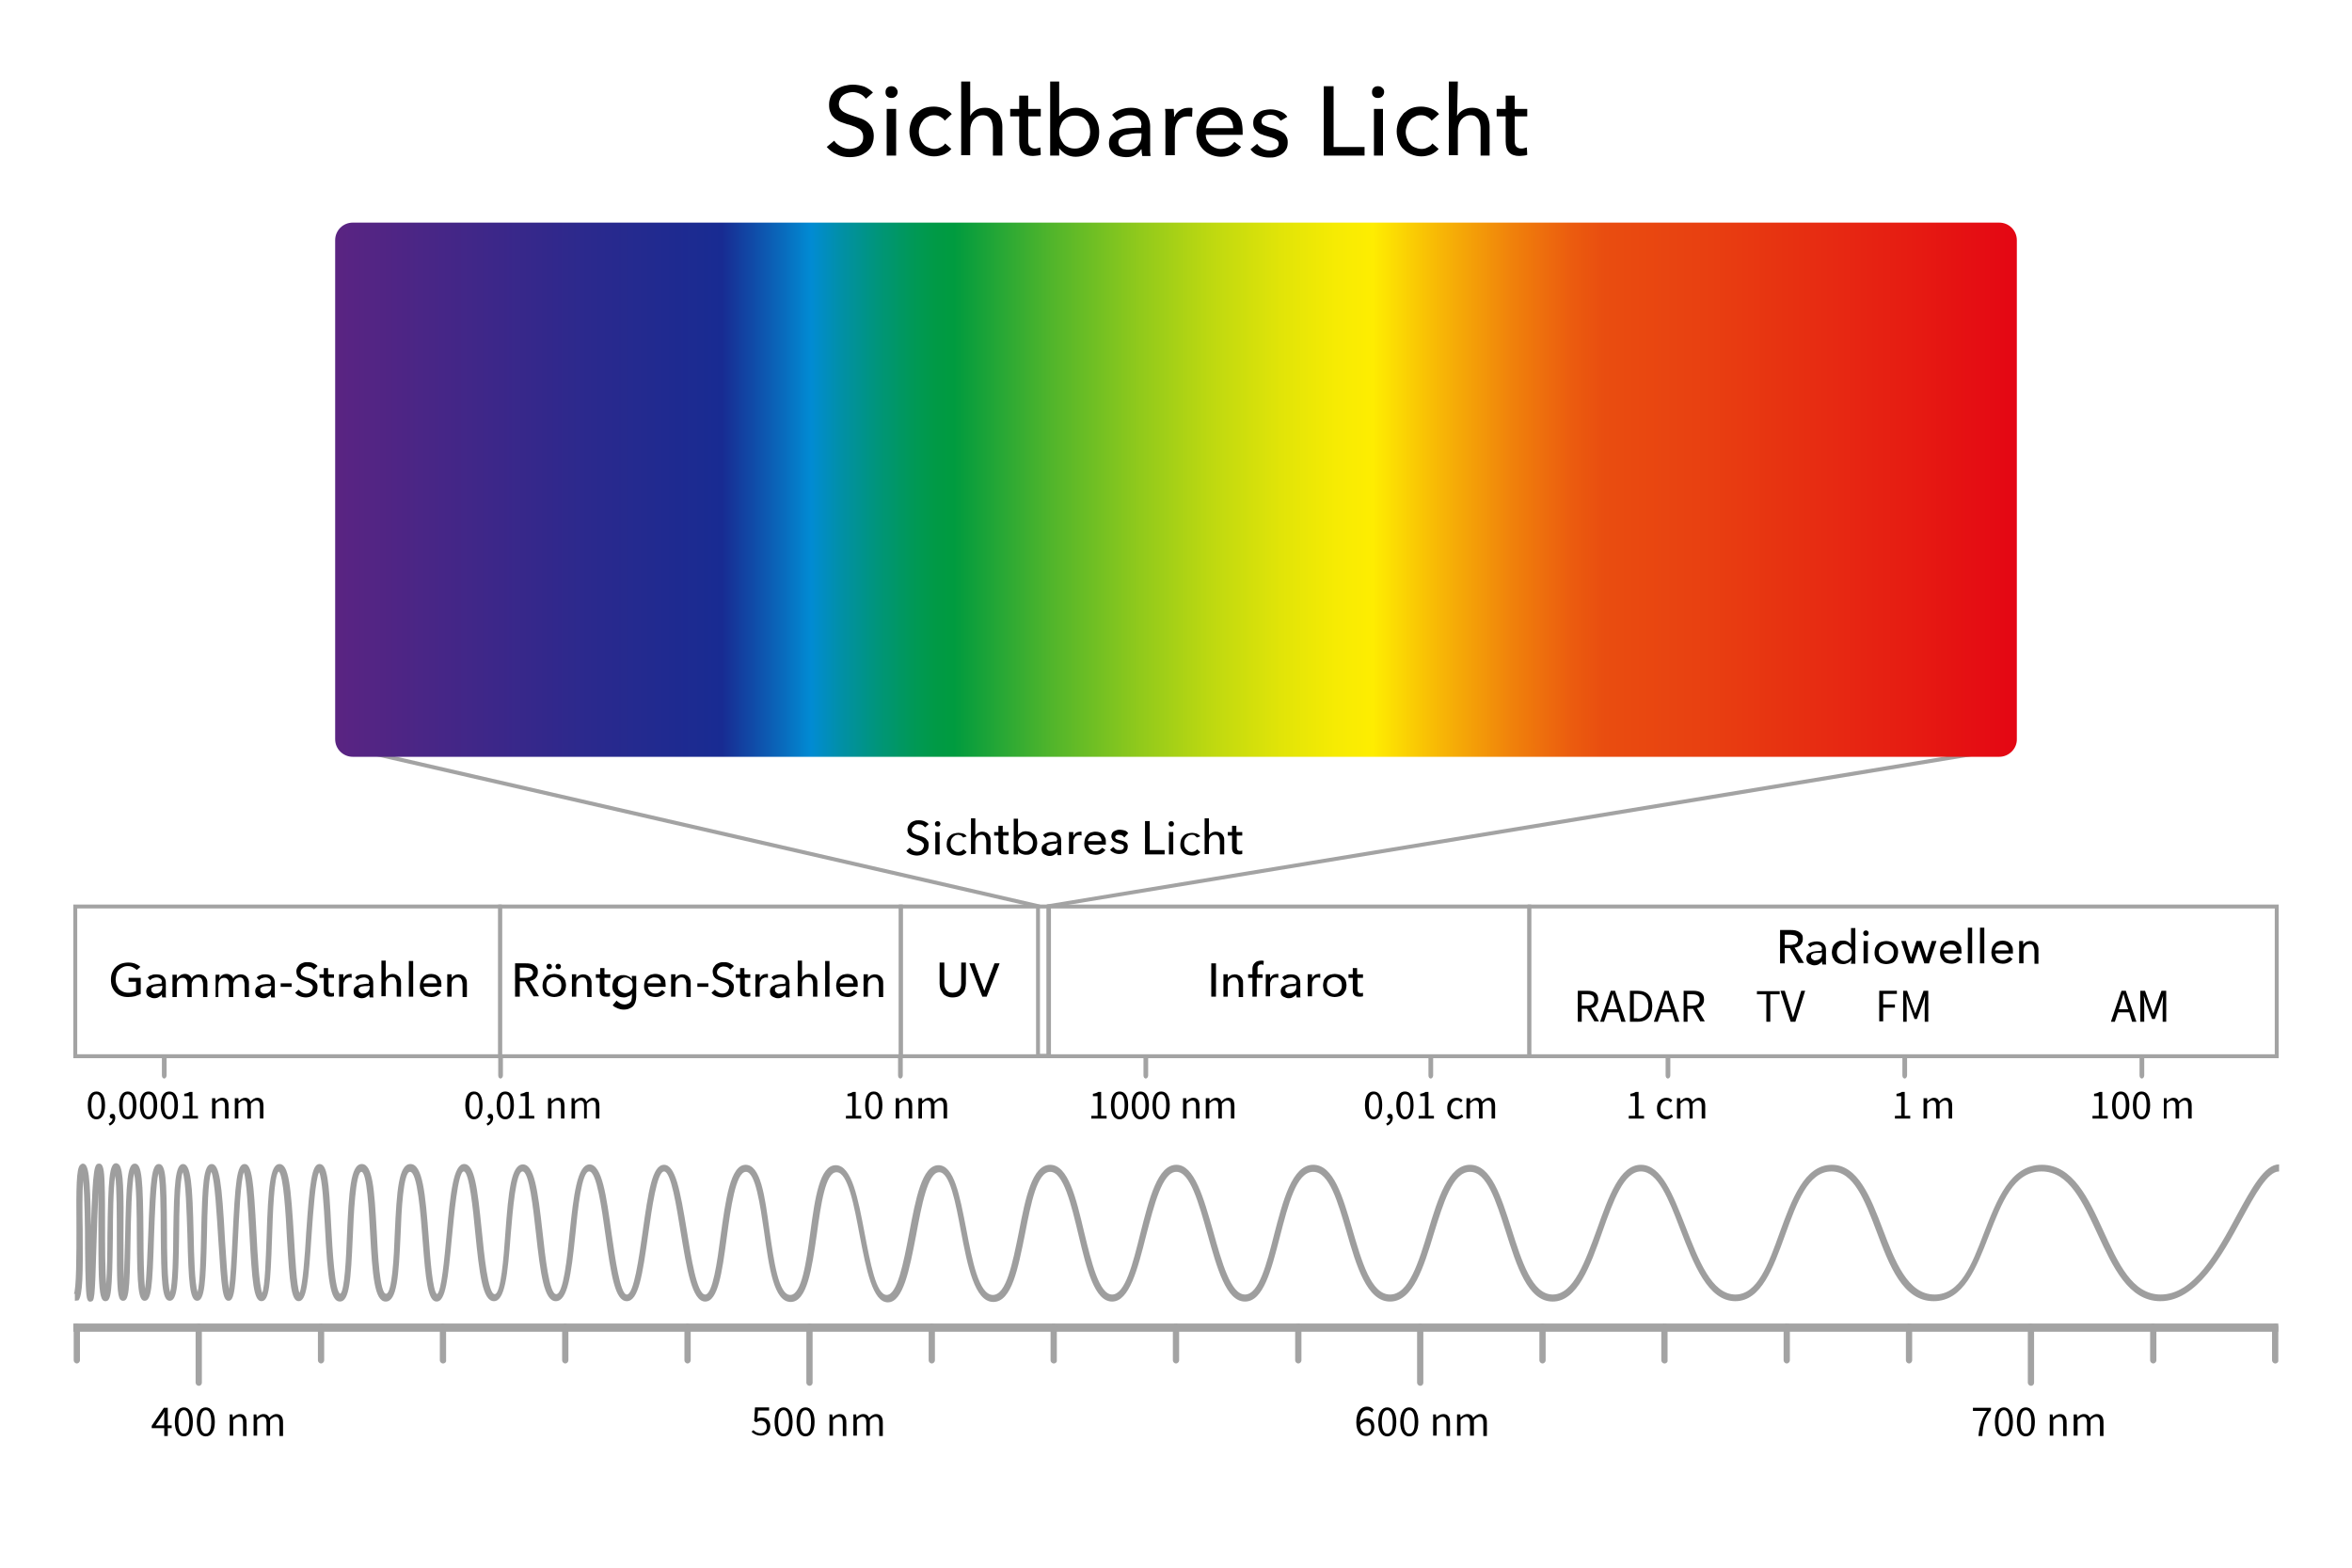 <svg xmlns="http://www.w3.org/2000/svg" xmlns:xlink="http://www.w3.org/1999/xlink" id="_x2014_&#x17D;&#xD3;&#x165;_x5F_1" x="0px" y="0px" viewBox="0 0 600 400" style="enable-background:new 0 0 600 400;" xml:space="preserve"><style type="text/css">	.st0{fill:#FFFFFF;}	.st1{fill:#A3A3A3;}	.st2{fill:url(#SVGID_1_);}	.st3{opacity:0.5;fill:#3E3E3E;}</style><rect id="_x31__1_" class="st0" width="600" height="400"></rect><g id="_x32_">	<g>		<g>			<polygon class="st1" points="268.1,269.9 264.3,269.9 264.3,231.6 94.5,192.6 94.7,191.6 265.3,230.8 265.3,268.9 267.1,268.9     267.1,230.8 267.5,230.7 504.9,191.6 505.1,192.6 268.1,231.6    "></polygon>		</g>		<linearGradient id="SVGID_1_" gradientUnits="userSpaceOnUse" x1="85.428" y1="124.939" x2="514.572" y2="124.939">			<stop offset="0" style="stop-color:#5A2482"></stop>			<stop offset="0.15" style="stop-color:#2B298D"></stop>			<stop offset="0.23" style="stop-color:#182B92"></stop>			<stop offset="0.265" style="stop-color:#0968BB"></stop>			<stop offset="0.283" style="stop-color:#018BD3"></stop>			<stop offset="0.302" style="stop-color:#0190A4"></stop>			<stop offset="0.323" style="stop-color:#009579"></stop>			<stop offset="0.342" style="stop-color:#009859"></stop>			<stop offset="0.357" style="stop-color:#009A46"></stop>			<stop offset="0.368" style="stop-color:#009B3F"></stop>			<stop offset="0.373" style="stop-color:#079D3D"></stop>			<stop offset="0.426" style="stop-color:#51B52B"></stop>			<stop offset="0.477" style="stop-color:#8FC91C"></stop>			<stop offset="0.522" style="stop-color:#BFD910"></stop>			<stop offset="0.562" style="stop-color:#E1E408"></stop>			<stop offset="0.595" style="stop-color:#F6EB03"></stop>			<stop offset="0.617" style="stop-color:#FEED01"></stop>			<stop offset="0.652" style="stop-color:#F8BD05"></stop>			<stop offset="0.7" style="stop-color:#F0810B"></stop>			<stop offset="0.736" style="stop-color:#EB5B0F"></stop>			<stop offset="0.755" style="stop-color:#E94D10"></stop>			<stop offset="0.818" style="stop-color:#E83F11"></stop>			<stop offset="0.936" style="stop-color:#E61C12"></stop>			<stop offset="1" style="stop-color:#E40613"></stop>		</linearGradient>		<path class="st2" d="M510,193.1H90c-2.5,0-4.5-2-4.5-4.5V61.3c0-2.5,2-4.5,4.5-4.5H510c2.5,0,4.5,2,4.5,4.5v127.2   C514.6,191,512.5,193.1,510,193.1z"></path>	</g></g><g id="_x33_">	<g>		<rect x="18.7" y="337.7" class="st1" width="562.5" height="2.1"></rect>		<path class="st3" d="M19.1,331.9v-1.8c-0.2,0-0.3,0.1-0.3,0.2c0.7-1.1,0.7-10.6,0.7-16.9c-0.1-10.7,0-15.1,0.9-16.1   c0.2-0.2,0.5-0.4,0.7-0.4c1.5,0,1.9,2.7,2.1,15.9c0.5-15.2,0.9-15.9,2.1-15.9c1,0,1.3,1.4,1.4,5.4c0.1,2.8,0.1,6.5,0.1,10.4   c0,4.8,0,11.3,0.3,14.9c0.2-3.1,0.3-8.2,0.3-12.3c0.2-14.7,0.5-18.5,2.2-18.5c0.2,0,0.5,0.1,0.8,0.4c1.1,1.3,1.2,6.9,1.1,18.5   c0,3.4,0,7.6,0.1,10.6c0.1-2.8,0.2-6.7,0.3-10c0.3-15.3,0.6-19.4,2.5-19.4c1.8,0,2.1,3.9,2.2,18.4c0,4.6,0.1,10.7,0.4,13.5   c0.4-2.8,0.6-8.8,0.8-13.5c0.5-14.4,0.9-18.3,2.7-18.3c1.8,0,2,3.4,2.1,16.9c0,5.5,0.1,13.6,0.8,15.8c0.6-2.1,0.8-9.5,0.8-15   c0.2-12.8,0.5-17.7,2.5-17.7c2,0,2.4,4.9,2.7,18c0.1,5.4,0.3,12.5,1,14.7c0.6-2.2,0.8-9.3,0.9-14.7c0.3-13,0.6-18,2.7-18   c2,0,2.6,4.6,3.4,19.4c0.3,4.5,0.6,9.9,1,12.5c0.4-2.7,0.7-8.3,0.9-12.7c0.7-14.9,1.1-19.2,3.1-19.2c1.9,0,2.3,4.4,3,17.2   c0.3,5.6,0.7,13.8,1.5,15.7c0.7-1.8,0.9-8.8,1.1-14.1c0.4-13,0.9-18.8,3.3-18.8c2.4,0,2.9,5.7,3.7,18.7c0.3,5.3,0.7,12.5,1.4,14.2   c0.8-1.8,1.4-9.8,1.7-15.3c0.9-12.8,1.4-17.6,3.4-17.6c2,0,2.4,4.1,3,15.9c0.3,5.8,0.9,16.7,2.3,17.2c1.1-0.6,1.5-9.5,1.7-14.8   c0.5-11.3,0.9-18.3,3.8-18.3c2.8,0,3.2,6.5,3.8,17.1c0.3,6,0.8,16,2.4,16c1.5,0,2-9.6,2.2-15.4c0.5-11,1-17.7,4-17.7   c3.1,0,3.8,7.2,4.7,19.1c0.4,5.4,1,13.5,2.1,14.1c1.1-0.6,1.9-9.5,2.4-14.9c1-11.3,1.8-18.3,4.5-18.3c2.7,0,3.4,6.1,4.5,16.9   c0.6,6.1,1.6,16.3,3.3,16.3c1.6,0,2.3-9.7,2.7-15.4c0.8-11,1.5-17.7,4.5-17.7c2.9,0,3.8,6.5,5,17.2c0.7,6.3,1.7,15.9,3.5,15.9   c1.8,0,2.8-9.4,3.4-15.6c1-9.4,1.9-17.5,5.1-17.5c3.2,0,4.3,8.1,5.6,17.5c0.9,6.2,2.2,15.7,3.9,15.7c1.8,0,3.1-9.5,4-15.8   c1.5-10.7,2.5-17.3,5.5-17.3c2.9,0,4.1,6.4,5.8,16.7c1.1,6.9,2.6,16.4,4.7,16.4c1.9,0,3.1-8.6,3.9-14.8c1.3-9.4,2.5-18.3,6.4-18.3   c3.8,0,4.9,7.7,6.1,16.7c1.1,7.7,2.3,16.5,5.3,16.5c2.9,0,4.1-8.5,5.1-15.9c1.2-8.9,2.4-17.2,6.5-17.2c4.1,0,5.7,8.5,7.4,17.5   c1.4,7.3,2.9,15.6,5.6,15.6c2.7,0,4.3-8.3,5.7-15.6c1.7-9,3.3-17.5,7.5-17.5c4,0,5.4,7.6,7.1,16.3c1.5,7.9,3.2,16.8,6.8,16.8   c3.4,0,5-8.1,6.6-16c1.7-8.8,3.4-17.2,8-17.2c4.6,0,6.6,8.4,8.7,17.3c1.8,7.4,3.8,15.8,7.1,15.8c3.3,0,5.3-7.9,7.2-15.6   c2.3-9,4.4-17.5,9.2-17.5c4.6,0,6.9,8.3,9.4,17c2.2,7.9,4.5,16.1,8.1,16.1c3.5,0,5.5-7.7,7.4-15.2c2.3-8.8,4.6-17.9,10-17.9   c5.2,0,7.5,8,10,16.5c2.4,8.2,4.8,16.6,9.6,16.6c4.8,0,7.3-8.3,9.7-16.2c2.5-8.3,5.2-16.9,10.7-16.9c5.4,0,7.9,8,10.6,16.4   c2.6,8.2,5.3,16.7,10.5,16.7c5.3,0,8.3-8.5,11.3-16.7c3-8.4,5.8-16.4,11.2-16.4c5.3,0,8.2,7.7,11.4,15.8   c3.3,8.5,6.7,17.3,12.7,17.3c5.6,0,8.4-7.7,11.3-15.8c3.1-8.5,6.3-17.3,13.3-17.3c6.7,0,9.9,8.3,13,16.4   c3.1,8.2,6.4,16.7,13.2,16.7c6.6,0,9.5-7.6,12.6-15.7c3.3-8.5,6.7-17.4,14.8-17.4c7.9,0,11.9,8.6,15.7,16.9   c3.8,8.3,7.4,16.2,14.6,16.2c8.4,0,14.3-10.7,19.4-20.2c3.8-7,7.1-13,10.8-13v1.8c-2.9,0-6.1,5.9-9.5,12.1   c-5.1,9.4-11.5,21-20.8,21c-8.1,0-12.1-8.7-16-17.1c-3.8-8.2-7.3-16-14.3-16c-7.1,0-10.1,7.9-13.4,16.3   c-3.2,8.3-6.5,16.8-14.1,16.8c-7.9,0-11.3-9-14.6-17.8c-3-7.9-5.8-15.3-11.5-15.3c-5.9,0-8.8,7.9-11.8,16.2   c-3,8.3-6.1,16.9-12.7,16.9c-7,0-10.6-9.3-14.1-18.4c-2.9-7.6-5.7-14.7-10-14.7c-4.3,0-7,7.4-9.8,15.3   c-3.1,8.8-6.4,17.9-12.7,17.9c-6.4,0-9.2-9.1-12-17.9c-2.5-7.8-4.8-15.2-9.1-15.2c-4.4,0-6.8,8-9.2,15.7   c-2.6,8.6-5.3,17.4-11.2,17.4c-5.9,0-8.6-9.1-11.1-17.8c-2.2-7.5-4.4-15.3-8.5-15.3c-4.3,0-6.4,8.5-8.5,16.6   c-2.2,8.5-4.2,16.5-8.9,16.5c-4.8,0-7.1-8.4-9.6-17.3c-2.2-7.8-4.4-15.8-7.9-15.8c-3.6,0-5.7,8.6-7.7,16.2   c-2.2,8.7-4.3,16.9-8.7,16.9c-4.5,0-6.5-8.3-8.6-17.1c-1.8-7.5-3.8-16-7.2-16c-3.3,0-4.9,8-6.4,15.8c-1.8,8.9-3.4,17.4-8.1,17.4   c-4.8,0-6.6-9.3-8.3-18.2c-1.3-7-2.8-14.9-5.5-14.9c-2.9,0-4.5,8.5-5.9,16.1c-1.7,8.8-3.3,17.1-7.2,17.1c-3.9,0-5.5-8.3-7.2-17.1   c-1.4-7.5-3-16.1-5.9-16.1c-2.8,0-4,8.3-5,15.7c-1.3,9-2.5,17.4-6.7,17.4c-4.3,0-5.5-8.7-6.8-18c-1-6.8-2.2-15.2-4.6-15.2   c-2.6,0-3.9,9.3-4.9,16.8c-1.2,8.8-2.2,16.3-5.5,16.3c-3.4,0-4.7-8.3-6.3-17.9c-1-6.1-2.4-15.3-4.2-15.3c-1.8,0-3.1,9.5-4,15.8   c-1.5,10.7-2.5,17.3-5.5,17.3c-3,0-4-6.5-5.5-17.2c-0.9-6.4-2.2-15.9-4.1-15.9c-1.9,0-2.9,9.6-3.5,15.9c-1.1,10.7-2,17.2-5,17.2   c-3,0-3.9-6.6-5.1-17.5c-0.7-6.2-1.7-15.6-3.4-15.6c-1.7,0-2.5,10-3,16c-0.8,10.6-1.5,17.1-4.3,17.1c-2.9,0-3.7-6.8-4.8-17.8   c-0.5-5.3-1.5-15.3-2.9-15.3c-1.5,0-2.5,11.7-3,16.7c-1,10.8-1.6,16.5-3.9,16.5c-2.3,0-2.8-5.4-3.6-15.7   c-0.5-6.5-1.3-17.4-3.2-17.4c-1.7,0-2.2,10-2.4,16c-0.5,10.6-0.9,17.1-3.8,17.1c-2.9,0-3.4-6.7-4-17.7c-0.3-5.4-0.8-15.4-2.2-15.4   c-1.5,0-2,11.6-2.2,16.6c-0.5,10.9-0.8,16.5-3.3,16.5c-2.5,0-3.1-5.8-3.8-18.9c-0.3-5.3-0.7-12.5-1.5-14.1   c-0.9,1.7-1.5,10.1-1.9,15.8c-0.8,12.4-1.3,17.1-3.3,17.1c-1.9,0-2.3-4.2-3-16.1c-0.3-6-0.9-16.1-2.1-17c-1.2,1-1.5,11-1.7,17   c-0.4,11.9-0.7,16.1-2.7,16.1c-2,0-2.4-4.8-3.1-17.7c-0.3-5.3-0.7-13.2-1.4-15.2c-0.8,2.1-1.2,11.1-1.5,17.2   c-0.6,12.7-0.9,15.6-2.4,15.6c-1.5,0-1.8-2.9-2.6-15.4c-0.4-6.3-0.9-15.5-1.8-17.5c-0.8,1.9-1,10.3-1.1,16   c-0.3,12.5-0.6,16.9-2.5,16.9c-1.9,0-2.2-4.4-2.5-16.9c-0.2-5.6-0.4-13.9-1.2-15.9c-0.7,2-0.9,10.1-0.9,15.6   c-0.2,12.7-0.4,17.2-2.4,17.2c-2,0-2.2-4.7-2.3-18c0-5.2-0.1-12.1-0.6-14.5c-0.6,2.6-0.9,10.5-1.1,16c-0.4,13.2-0.7,16.5-2.4,16.5   c-1.6,0-1.9-3.3-2-16.5c0-5.5-0.1-13.4-0.7-16c-0.6,2.7-0.8,11.2-0.9,17c-0.2,13.6-0.5,15.5-1.9,15.5c-0.3,0-0.5-0.1-0.7-0.3   c-0.8-0.9-0.9-4.4-0.9-15.7c0-5.3,0-12.9-0.4-15.9c-0.5,3-0.6,10.4-0.6,15.6c-0.2,14.3-0.4,16.4-1.9,16.4c-1.1,0-1.5-1.5-1.7-6.7   c-0.1-3.5-0.1-8-0.1-12.4c0-2.8,0-6,0-8.6c-0.2,4.1-0.4,9.5-0.5,13.7c-0.4,13.8-0.5,13.9-1.4,14.1c-0.3,0.1-0.7,0-0.9-0.5   c-0.4-0.9-0.5-4.3-0.6-13.1c0-5.3-0.1-13.3-0.5-17.3c-0.2,3.1-0.2,8.3-0.1,12.5c0.1,11.6,0,16.9-1.1,18.1   C19.6,331.8,19.3,331.9,19.1,331.9z"></path>	</g>	<g>		<g>			<path d="M43.8,364.4h-1v2h-0.9v-2h-3.2v-0.6l3.1-4.6h1v4.5h1V364.4z M41.9,363.7v-2.1c0-0.4,0-1,0.1-1.4h0    c-0.2,0.3-0.4,0.7-0.6,1l-1.7,2.5H41.9z"></path>			<path d="M44.6,362.8c0-2.4,0.9-3.7,2.3-3.7c1.4,0,2.3,1.3,2.3,3.7c0,2.4-0.9,3.7-2.3,3.7C45.5,366.5,44.6,365.2,44.6,362.8z     M48.3,362.8c0-2.1-0.6-3-1.4-3c-0.8,0-1.4,0.9-1.4,3c0,2.1,0.6,3,1.4,3C47.8,365.8,48.3,364.9,48.3,362.8z"></path>			<path d="M50.2,362.8c0-2.4,0.9-3.7,2.3-3.7c1.4,0,2.3,1.3,2.3,3.7c0,2.4-0.9,3.7-2.3,3.7C51.1,366.5,50.2,365.2,50.2,362.8z     M53.9,362.8c0-2.1-0.6-3-1.4-3c-0.8,0-1.4,0.9-1.4,3c0,2.1,0.6,3,1.4,3C53.3,365.8,53.9,364.9,53.9,362.8z"></path>			<path d="M58.5,360.9h0.8l0.1,0.8h0c0.5-0.5,1.1-0.9,1.8-0.9c1.1,0,1.7,0.7,1.7,2.1v3.5h-0.9V363c0-1-0.3-1.5-1-1.5    c-0.6,0-0.9,0.3-1.5,0.8v4h-0.9V360.9z"></path>			<path d="M64.6,360.9h0.8l0.1,0.8h0c0.5-0.5,1-0.9,1.7-0.9c0.8,0,1.3,0.4,1.5,1c0.6-0.6,1.1-1,1.8-1c1.1,0,1.7,0.7,1.7,2.1v3.5    h-0.9V363c0-1-0.3-1.5-1-1.5c-0.4,0-0.9,0.3-1.4,0.8v4H68V363c0-1-0.3-1.5-1-1.5c-0.4,0-0.9,0.3-1.4,0.8v4h-0.9V360.9z"></path>		</g>		<g>			<path d="M192.2,364.9c0.4,0.4,1,0.8,1.8,0.8c0.9,0,1.6-0.6,1.6-1.6c0-1-0.6-1.6-1.5-1.6c-0.5,0-0.8,0.2-1.2,0.4l-0.5-0.3l0.2-3.5    h3.6v0.8h-2.8l-0.2,2.1c0.3-0.2,0.7-0.3,1.1-0.3c1.2,0,2.2,0.7,2.2,2.2c0,1.6-1.2,2.4-2.4,2.4c-1.1,0-1.9-0.5-2.4-1L192.2,364.9z    "></path>			<path d="M197.6,362.8c0-2.4,0.9-3.7,2.3-3.7c1.4,0,2.3,1.3,2.3,3.7c0,2.4-0.9,3.7-2.3,3.7C198.5,366.5,197.6,365.2,197.6,362.8z     M201.3,362.8c0-2.1-0.6-3-1.4-3c-0.8,0-1.4,0.9-1.4,3c0,2.1,0.6,3,1.4,3C200.7,365.8,201.3,364.9,201.3,362.8z"></path>			<path d="M203.2,362.8c0-2.4,0.9-3.7,2.3-3.7c1.4,0,2.3,1.3,2.3,3.7c0,2.4-0.9,3.7-2.3,3.7C204.1,366.5,203.2,365.2,203.2,362.8z     M206.9,362.8c0-2.1-0.6-3-1.4-3c-0.8,0-1.4,0.9-1.4,3c0,2.1,0.6,3,1.4,3C206.3,365.8,206.9,364.9,206.9,362.8z"></path>			<path d="M211.5,360.9h0.8l0.1,0.8h0c0.5-0.5,1.1-0.9,1.8-0.9c1.1,0,1.7,0.7,1.7,2.1v3.5h-0.9V363c0-1-0.3-1.5-1-1.5    c-0.6,0-0.9,0.3-1.5,0.8v4h-0.9V360.9z"></path>			<path d="M217.6,360.9h0.8l0.1,0.8h0c0.5-0.5,1-0.9,1.7-0.9c0.8,0,1.3,0.4,1.5,1c0.6-0.6,1.1-1,1.8-1c1.1,0,1.7,0.7,1.7,2.1v3.5    h-0.9V363c0-1-0.3-1.5-1-1.5c-0.4,0-0.9,0.3-1.4,0.8v4H221V363c0-1-0.3-1.5-1-1.5c-0.4,0-0.9,0.3-1.4,0.8v4h-0.9V360.9z"></path>		</g>		<g>			<path d="M350,360.4c-0.3-0.3-0.7-0.6-1.2-0.6c-1,0-1.8,0.8-1.9,3c0.5-0.6,1.1-0.9,1.7-0.9c1.2,0,2,0.7,2,2.2c0,1.4-1,2.3-2.1,2.3    c-1.4,0-2.5-1.1-2.5-3.5c0-2.9,1.3-4,2.7-4c0.8,0,1.3,0.3,1.7,0.8L350,360.4z M349.8,364.2c0-0.9-0.4-1.5-1.3-1.5    c-0.5,0-1,0.3-1.5,0.9c0.1,1.4,0.7,2.1,1.6,2.1C349.3,365.8,349.8,365.2,349.8,364.2z"></path>			<path d="M351.6,362.8c0-2.4,0.9-3.7,2.3-3.7c1.4,0,2.3,1.3,2.3,3.7c0,2.4-0.9,3.7-2.3,3.7C352.5,366.5,351.6,365.2,351.6,362.8z     M355.3,362.8c0-2.1-0.6-3-1.4-3c-0.8,0-1.4,0.9-1.4,3c0,2.1,0.6,3,1.4,3C354.8,365.8,355.3,364.9,355.3,362.8z"></path>			<path d="M357.2,362.8c0-2.4,0.9-3.7,2.3-3.7c1.4,0,2.3,1.3,2.3,3.7c0,2.4-0.9,3.7-2.3,3.7C358.1,366.5,357.2,365.2,357.2,362.8z     M360.9,362.8c0-2.1-0.6-3-1.4-3c-0.8,0-1.4,0.9-1.4,3c0,2.1,0.6,3,1.4,3C360.4,365.8,360.9,364.9,360.9,362.8z"></path>			<path d="M365.5,360.9h0.8l0.1,0.8h0c0.5-0.5,1.1-0.9,1.8-0.9c1.1,0,1.7,0.7,1.7,2.1v3.5H369V363c0-1-0.3-1.5-1-1.5    c-0.6,0-0.9,0.3-1.5,0.8v4h-0.9V360.9z"></path>			<path d="M371.7,360.9h0.8l0.1,0.8h0c0.5-0.5,1-0.9,1.7-0.9c0.8,0,1.3,0.4,1.5,1c0.6-0.6,1.1-1,1.8-1c1.1,0,1.7,0.7,1.7,2.1v3.5    h-0.9V363c0-1-0.3-1.5-1-1.5c-0.4,0-0.9,0.3-1.4,0.8v4H375V363c0-1-0.3-1.5-1-1.5c-0.4,0-0.9,0.3-1.4,0.8v4h-0.9V360.9z"></path>		</g>		<g>			<path d="M506.9,360h-3.6v-0.8h4.6v0.6c-1.7,2.2-2,3.8-2.2,6.6h-1C505,363.7,505.5,362,506.9,360z"></path>			<path d="M508.9,362.8c0-2.4,0.9-3.7,2.3-3.7c1.4,0,2.3,1.3,2.3,3.7c0,2.4-0.9,3.7-2.3,3.7C509.8,366.5,508.9,365.2,508.9,362.8z     M512.6,362.8c0-2.1-0.6-3-1.4-3c-0.8,0-1.4,0.9-1.4,3c0,2.1,0.6,3,1.4,3C512.1,365.8,512.6,364.9,512.6,362.8z"></path>			<path d="M514.5,362.8c0-2.4,0.9-3.7,2.3-3.7c1.4,0,2.3,1.3,2.3,3.7c0,2.4-0.9,3.7-2.3,3.7C515.4,366.5,514.5,365.2,514.5,362.8z     M518.2,362.8c0-2.1-0.6-3-1.4-3c-0.8,0-1.4,0.9-1.4,3c0,2.1,0.6,3,1.4,3C517.7,365.8,518.2,364.9,518.2,362.8z"></path>			<path d="M522.8,360.9h0.8l0.1,0.8h0c0.5-0.5,1.1-0.9,1.8-0.9c1.1,0,1.7,0.7,1.7,2.1v3.5h-0.9V363c0-1-0.3-1.5-1-1.5    c-0.6,0-0.9,0.3-1.5,0.8v4h-0.9V360.9z"></path>			<path d="M529,360.9h0.8l0.1,0.8h0c0.5-0.5,1-0.9,1.7-0.9c0.8,0,1.3,0.4,1.5,1c0.6-0.6,1.1-1,1.8-1c1.1,0,1.7,0.7,1.7,2.1v3.5    h-0.9V363c0-1-0.3-1.5-1-1.5c-0.4,0-0.9,0.3-1.4,0.8v4h-0.9V363c0-1-0.3-1.5-1-1.5c-0.4,0-0.9,0.3-1.4,0.8v4H529V360.9z"></path>		</g>	</g>	<g>		<g>			<path class="st1" d="M19.6,347.9c-0.4,0-0.8-0.4-0.8-0.8v-8.6c0-0.5,0.4-0.8,0.8-0.8c0.4,0,0.8,0.4,0.8,0.8v8.6    C20.4,347.5,20,347.9,19.6,347.9z"></path>		</g>		<g>			<path class="st1" d="M50.7,353.6c-0.4,0-0.8-0.4-0.8-0.8v-14.3c0-0.5,0.4-0.8,0.8-0.8c0.4,0,0.8,0.4,0.8,0.8v14.3    C51.5,353.2,51.2,353.6,50.7,353.6z"></path>		</g>		<g>			<path class="st1" d="M81.9,347.9c-0.4,0-0.8-0.4-0.8-0.8v-8.6c0-0.5,0.4-0.8,0.8-0.8c0.4,0,0.8,0.4,0.8,0.8v8.6    C82.7,347.5,82.3,347.9,81.9,347.9z"></path>		</g>		<g>			<path class="st1" d="M113,347.9c-0.4,0-0.8-0.4-0.8-0.8v-8.6c0-0.5,0.4-0.8,0.8-0.8c0.4,0,0.8,0.4,0.8,0.8v8.6    C113.9,347.5,113.5,347.9,113,347.9z"></path>		</g>		<g>			<path class="st1" d="M144.2,347.9c-0.4,0-0.8-0.4-0.8-0.8v-8.6c0-0.5,0.4-0.8,0.8-0.8c0.4,0,0.8,0.4,0.8,0.8v8.6    C145,347.5,144.6,347.9,144.2,347.9z"></path>		</g>		<g>			<path class="st1" d="M175.4,347.9c-0.4,0-0.8-0.4-0.8-0.8v-8.6c0-0.5,0.4-0.8,0.8-0.8c0.4,0,0.8,0.4,0.8,0.8v8.6    C176.2,347.5,175.8,347.9,175.4,347.9z"></path>		</g>		<g>			<path class="st1" d="M206.5,353.6c-0.4,0-0.8-0.4-0.8-0.8v-14.3c0-0.5,0.4-0.8,0.8-0.8c0.4,0,0.8,0.4,0.8,0.8v14.3    C207.3,353.2,207,353.6,206.5,353.6z"></path>		</g>		<g>			<path class="st1" d="M237.7,347.9c-0.4,0-0.8-0.4-0.8-0.8v-8.6c0-0.5,0.4-0.8,0.8-0.8c0.4,0,0.8,0.4,0.8,0.8v8.6    C238.5,347.5,238.1,347.9,237.7,347.9z"></path>		</g>		<g>			<path class="st1" d="M268.8,347.9c-0.4,0-0.8-0.4-0.8-0.8v-8.6c0-0.5,0.4-0.8,0.8-0.8c0.4,0,0.8,0.4,0.8,0.8v8.6    C269.7,347.5,269.3,347.9,268.8,347.9z"></path>		</g>		<g>			<path class="st1" d="M300,347.9c-0.4,0-0.8-0.4-0.8-0.8v-8.6c0-0.5,0.4-0.8,0.8-0.8c0.4,0,0.8,0.4,0.8,0.8v8.6    C300.8,347.5,300.4,347.9,300,347.9z"></path>		</g>		<g>			<path class="st1" d="M331.2,347.9c-0.4,0-0.8-0.4-0.8-0.8v-8.6c0-0.5,0.4-0.8,0.8-0.8c0.4,0,0.8,0.4,0.8,0.8v8.6    C332,347.5,331.6,347.9,331.2,347.9z"></path>		</g>		<g>			<path class="st1" d="M362.3,353.6c-0.4,0-0.8-0.4-0.8-0.8v-14.3c0-0.5,0.4-0.8,0.8-0.8c0.4,0,0.8,0.4,0.8,0.8v14.3    C363.1,353.2,362.8,353.6,362.3,353.6z"></path>		</g>		<g>			<path class="st1" d="M393.5,347.9c-0.4,0-0.8-0.4-0.8-0.8v-8.6c0-0.5,0.4-0.8,0.8-0.8c0.4,0,0.8,0.4,0.8,0.8v8.6    C394.3,347.5,393.9,347.9,393.5,347.9z"></path>		</g>		<g>			<path class="st1" d="M424.6,347.9c-0.4,0-0.8-0.4-0.8-0.8v-8.6c0-0.5,0.4-0.8,0.8-0.8c0.4,0,0.8,0.4,0.8,0.8v8.6    C425.5,347.5,425.1,347.9,424.6,347.9z"></path>		</g>		<g>			<path class="st1" d="M455.8,347.9c-0.4,0-0.8-0.4-0.8-0.8v-8.6c0-0.5,0.4-0.8,0.8-0.8c0.4,0,0.8,0.4,0.8,0.8v8.6    C456.6,347.5,456.2,347.9,455.8,347.9z"></path>		</g>		<g>			<path class="st1" d="M487,347.9c-0.4,0-0.8-0.4-0.8-0.8v-8.6c0-0.5,0.4-0.8,0.8-0.8s0.8,0.4,0.8,0.8v8.6    C487.8,347.5,487.4,347.9,487,347.9z"></path>		</g>		<g>			<path class="st1" d="M518.1,353.6c-0.4,0-0.8-0.4-0.8-0.8v-14.3c0-0.5,0.4-0.8,0.8-0.8c0.4,0,0.8,0.4,0.8,0.8v14.3    C518.9,353.2,518.6,353.6,518.1,353.6z"></path>		</g>		<g>			<path class="st1" d="M549.3,347.9c-0.4,0-0.8-0.4-0.8-0.8v-8.6c0-0.5,0.4-0.8,0.8-0.8s0.8,0.4,0.8,0.8v8.6    C550.1,347.5,549.7,347.9,549.3,347.9z"></path>		</g>		<g>			<path class="st1" d="M580.4,347.9c-0.4,0-0.8-0.4-0.8-0.8v-8.6c0-0.5,0.4-0.8,0.8-0.8c0.4,0,0.8,0.4,0.8,0.8v8.6    C581.3,347.5,580.9,347.9,580.4,347.9z"></path>		</g>	</g></g><g id="_x34_">	<g>		<g>			<g>				<g>					<g>						<path class="st1" d="M128.1,270H18.7v-39.2h109.3V270z M19.7,269h107.4v-37.2H19.7V269z"></path>					</g>					<g>						<path class="st1" d="M230.3,270H127.1v-39.2h103.2V270z M128.1,269h101.2v-37.2H128.1V269z"></path>					</g>					<g>						<path class="st1" d="M268,270h-38.7v-39.2H268V270z M230.3,269H267v-37.2h-36.7V269z"></path>					</g>					<g>						<path class="st1" d="M390.6,270H267v-39.2h123.6V270z M268,269h121.6v-37.2H268V269z"></path>					</g>					<g>						<path class="st1" d="M581.3,270H389.7v-39.2h191.6V270z M390.6,269h189.7v-37.2H390.6V269z"></path>					</g>				</g>			</g>			<g>				<g>					<g>						<path class="st1" d="M127.1,270v4.4c0,0.5,0.3,0.8,0.6,0.8c0.3,0,0.6-0.4,0.6-0.8V270H127.1z"></path>					</g>				</g>				<g>					<g>						<path class="st1" d="M229.1,270v4.4c0,0.5,0.3,0.8,0.6,0.8s0.6-0.4,0.6-0.8V270H229.1z"></path>					</g>				</g>				<g>					<g>						<path class="st1" d="M291.7,270v4.4c0,0.5,0.3,0.8,0.6,0.8c0.3,0,0.6-0.4,0.6-0.8V270H291.7z"></path>					</g>				</g>				<g>					<g>						<path class="st1" d="M364.4,270v4.4c0,0.5,0.3,0.8,0.6,0.8s0.6-0.4,0.6-0.8V270H364.4z"></path>					</g>				</g>				<g>					<g>						<path class="st1" d="M424.9,270v4.4c0,0.5,0.3,0.8,0.6,0.8s0.6-0.4,0.6-0.8V270H424.9z"></path>					</g>				</g>				<g>					<g>						<path class="st1" d="M485.3,270v4.4c0,0.5,0.3,0.8,0.6,0.8c0.3,0,0.6-0.4,0.6-0.8V270H485.3z"></path>					</g>				</g>				<g>					<g>						<path class="st1" d="M545.8,270v4.4c0,0.5,0.3,0.8,0.6,0.8c0.3,0,0.6-0.4,0.6-0.8V270H545.8z"></path>					</g>				</g>			</g>		</g>		<g>			<g>				<g>					<g>						<g>							<path d="M406.8,260.7l-1.9-3.3h-1.4v3.3h-1v-7.9h2.5c1.6,0,2.7,0.6,2.7,2.2c0,1.2-0.7,2-1.8,2.2l2,3.4H406.8z M403.5,256.6        h1.3c1.2,0,1.9-0.5,1.9-1.5c0-1-0.7-1.4-1.9-1.4h-1.3V256.6z"></path>							<path d="M412.9,258.3H410l-0.8,2.4h-1l2.7-7.9h1.1l2.7,7.9h-1.1L412.9,258.3z M412.6,257.5l-0.4-1.2        c-0.3-0.9-0.5-1.7-0.8-2.7h0c-0.3,0.9-0.5,1.8-0.8,2.7l-0.4,1.2H412.6z"></path>							<path d="M415.8,252.8h2c2.4,0,3.7,1.4,3.7,3.9c0,2.5-1.3,4-3.7,4h-2V252.8z M417.7,259.9c1.8,0,2.8-1.2,2.8-3.2        c0-2-0.9-3.1-2.8-3.1h-0.9v6.2H417.7z"></path>							<path d="M426.6,258.3h-2.9l-0.8,2.4h-1l2.7-7.9h1.1l2.7,7.9h-1.1L426.6,258.3z M426.3,257.5l-0.4-1.2        c-0.3-0.9-0.5-1.7-0.8-2.7h0c-0.3,0.9-0.5,1.8-0.8,2.7l-0.4,1.2H426.3z"></path>							<path d="M433.8,260.7l-1.9-3.3h-1.4v3.3h-1v-7.9h2.5c1.6,0,2.7,0.6,2.7,2.2c0,1.2-0.7,2-1.8,2.2l2,3.4H433.8z M430.4,256.6        h1.3c1.2,0,1.9-0.5,1.9-1.5c0-1-0.7-1.4-1.9-1.4h-1.3V256.6z"></path>						</g>						<g>							<path d="M450.6,253.7h-2.4v-0.8h5.8v0.8h-2.4v7h-1V253.7z"></path>							<path d="M454.2,252.8h1.1l1.3,4.2c0.3,0.9,0.5,1.7,0.8,2.6h0c0.3-0.9,0.5-1.7,0.8-2.6l1.3-4.2h1l-2.5,7.9h-1.2L454.2,252.8z"></path>						</g>						<g>							<path d="M479.4,252.8h4.5v0.8h-3.5v2.7h3v0.8h-3v3.5h-1V252.8z"></path>							<path d="M485.3,252.8h1.2l1.5,4.2l0.6,1.6h0l0.6-1.6l1.5-4.2h1.2v7.9h-0.9v-4.3c0-0.7,0.1-1.6,0.1-2.3h0l-0.6,1.8l-1.5,4.1        h-0.6l-1.5-4.1l-0.6-1.8h0c0,0.7,0.1,1.6,0.1,2.3v4.3h-0.9V252.8z"></path>						</g>						<g>							<path d="M543.2,258.3h-2.9l-0.8,2.4h-1l2.7-7.9h1.1l2.7,7.9h-1.1L543.2,258.3z M542.9,257.5l-0.4-1.2        c-0.3-0.9-0.5-1.7-0.8-2.7h0c-0.3,0.9-0.5,1.8-0.8,2.7l-0.4,1.2H542.9z"></path>							<path d="M546,252.8h1.2l1.5,4.2l0.6,1.6h0l0.6-1.6l1.5-4.2h1.2v7.9h-0.9v-4.3c0-0.7,0.1-1.6,0.1-2.3h0l-0.6,1.8l-1.5,4.1H549        l-1.5-4.1l-0.6-1.8h0c0,0.7,0.1,1.6,0.1,2.3v4.3H546V252.8z"></path>						</g>					</g>				</g>			</g>		</g>	</g>	<g>		<g>			<g>				<g>					<path d="M22.4,282c0-2.3,0.8-3.5,2.2-3.5c1.4,0,2.2,1.2,2.2,3.5c0,2.3-0.8,3.6-2.2,3.6C23.2,285.6,22.4,284.3,22.4,282z       M25.9,282c0-2-0.5-2.8-1.3-2.8c-0.8,0-1.3,0.8-1.3,2.8c0,2,0.5,2.9,1.3,2.9C25.4,284.9,25.9,284,25.9,282z"></path>					<path d="M27.7,286.7c0.6-0.3,1-0.7,1-1.3c0,0-0.1,0-0.1,0c-0.3,0-0.6-0.2-0.6-0.6c0-0.4,0.3-0.6,0.7-0.6c0.5,0,0.7,0.4,0.7,1      c0,0.9-0.5,1.6-1.4,2L27.7,286.7z"></path>					<path d="M30.4,282c0-2.3,0.8-3.5,2.2-3.5c1.4,0,2.2,1.2,2.2,3.5c0,2.3-0.8,3.6-2.2,3.6C31.2,285.6,30.4,284.3,30.4,282z       M33.9,282c0-2-0.5-2.8-1.3-2.8c-0.8,0-1.3,0.8-1.3,2.8c0,2,0.5,2.9,1.3,2.9C33.3,284.9,33.9,284,33.9,282z"></path>					<path d="M35.7,282c0-2.3,0.8-3.5,2.2-3.5c1.4,0,2.2,1.2,2.2,3.5c0,2.3-0.8,3.6-2.2,3.6C36.5,285.6,35.7,284.3,35.7,282z       M39.2,282c0-2-0.5-2.8-1.3-2.8c-0.8,0-1.3,0.8-1.3,2.8c0,2,0.5,2.9,1.3,2.9C38.7,284.9,39.2,284,39.2,282z"></path>					<path d="M41,282c0-2.3,0.8-3.5,2.2-3.5c1.4,0,2.2,1.2,2.2,3.5c0,2.3-0.8,3.6-2.2,3.6C41.8,285.6,41,284.3,41,282z M44.5,282      c0-2-0.5-2.8-1.3-2.8c-0.8,0-1.3,0.8-1.3,2.8c0,2,0.5,2.9,1.3,2.9C44,284.9,44.5,284,44.5,282z"></path>					<path d="M46.7,284.7h1.6v-5H47v-0.6c0.6-0.1,1.1-0.3,1.4-0.5h0.7v6.1h1.4v0.7h-3.9V284.7z"></path>					<path d="M54.2,280.2h0.7L55,281h0c0.5-0.5,1-0.9,1.7-0.9c1.1,0,1.6,0.7,1.6,2v3.3h-0.9v-3.2c0-1-0.3-1.4-1-1.4      c-0.5,0-0.9,0.3-1.4,0.8v3.8h-0.9V280.2z"></path>					<path d="M60.1,280.2h0.7l0.1,0.8h0c0.4-0.5,1-0.9,1.6-0.9c0.8,0,1.2,0.4,1.4,1c0.5-0.6,1.1-1,1.7-1c1.1,0,1.6,0.7,1.6,2v3.3      h-0.9v-3.2c0-1-0.3-1.4-1-1.4c-0.4,0-0.8,0.3-1.3,0.8v3.8h-0.9v-3.2c0-1-0.3-1.4-1-1.4c-0.4,0-0.8,0.3-1.3,0.8v3.8h-0.9V280.2z      "></path>				</g>			</g>			<g>				<g>					<path d="M118.7,282c0-2.3,0.8-3.5,2.2-3.5c1.4,0,2.2,1.2,2.2,3.5c0,2.3-0.8,3.6-2.2,3.6C119.6,285.6,118.7,284.3,118.7,282z       M122.3,282c0-2-0.5-2.8-1.3-2.8c-0.8,0-1.3,0.8-1.3,2.8c0,2,0.5,2.9,1.3,2.9C121.7,284.9,122.3,284,122.3,282z"></path>					<path d="M124.1,286.7c0.6-0.3,1-0.7,1-1.3c0,0-0.1,0-0.1,0c-0.3,0-0.6-0.2-0.6-0.6c0-0.4,0.3-0.6,0.7-0.6c0.5,0,0.7,0.4,0.7,1      c0,0.9-0.5,1.6-1.4,2L124.1,286.7z"></path>					<path d="M126.7,282c0-2.3,0.8-3.5,2.2-3.5c1.4,0,2.2,1.2,2.2,3.5c0,2.3-0.8,3.6-2.2,3.6C127.5,285.6,126.7,284.3,126.7,282z       M130.2,282c0-2-0.5-2.8-1.3-2.8c-0.8,0-1.3,0.8-1.3,2.8c0,2,0.5,2.9,1.3,2.9C129.7,284.9,130.2,284,130.2,282z"></path>					<path d="M132.4,284.7h1.6v-5h-1.2v-0.6c0.6-0.1,1.1-0.3,1.4-0.5h0.7v6.1h1.4v0.7h-3.9V284.7z"></path>					<path d="M139.9,280.2h0.7l0.1,0.8h0c0.5-0.5,1-0.9,1.7-0.9c1.1,0,1.6,0.7,1.6,2v3.3h-0.9v-3.2c0-1-0.3-1.4-1-1.4      c-0.5,0-0.9,0.3-1.4,0.8v3.8h-0.9V280.2z"></path>					<path d="M145.8,280.2h0.7l0.1,0.8h0c0.4-0.5,1-0.9,1.6-0.9c0.8,0,1.2,0.4,1.4,1c0.5-0.6,1.1-1,1.7-1c1.1,0,1.6,0.7,1.6,2v3.3      h-0.9v-3.2c0-1-0.3-1.4-1-1.4c-0.4,0-0.8,0.3-1.3,0.8v3.8H149v-3.2c0-1-0.3-1.4-1-1.4c-0.4,0-0.8,0.3-1.3,0.8v3.8h-0.9V280.2z"></path>				</g>			</g>			<g>				<g>					<path d="M348.2,282c0-2.3,0.8-3.5,2.2-3.5c1.4,0,2.2,1.2,2.2,3.5c0,2.3-0.8,3.6-2.2,3.6C349.1,285.6,348.2,284.3,348.2,282z       M351.8,282c0-2-0.5-2.8-1.3-2.8c-0.8,0-1.3,0.8-1.3,2.8c0,2,0.5,2.9,1.3,2.9C351.2,284.9,351.8,284,351.8,282z"></path>					<path d="M353.6,286.7c0.6-0.3,1-0.7,1-1.3c0,0-0.1,0-0.1,0c-0.3,0-0.6-0.2-0.6-0.6c0-0.4,0.3-0.6,0.7-0.6c0.5,0,0.7,0.4,0.7,1      c0,0.9-0.5,1.6-1.4,2L353.6,286.7z"></path>					<path d="M356.2,282c0-2.3,0.8-3.5,2.2-3.5c1.4,0,2.2,1.2,2.2,3.5c0,2.3-0.8,3.6-2.2,3.6C357.1,285.6,356.2,284.3,356.2,282z       M359.8,282c0-2-0.5-2.8-1.3-2.8c-0.8,0-1.3,0.8-1.3,2.8c0,2,0.5,2.9,1.3,2.9C359.2,284.9,359.8,284,359.8,282z"></path>					<path d="M361.9,284.7h1.6v-5h-1.2v-0.6c0.6-0.1,1.1-0.3,1.4-0.5h0.7v6.1h1.4v0.7h-3.9V284.7z"></path>					<path d="M371.6,280.1c0.7,0,1.2,0.3,1.5,0.6l-0.4,0.6c-0.3-0.3-0.6-0.5-1-0.5c-0.9,0-1.6,0.8-1.6,2c0,1.2,0.7,2,1.6,2      c0.5,0,0.9-0.2,1.2-0.5l0.4,0.6c-0.5,0.4-1.1,0.7-1.7,0.7c-1.4,0-2.4-1-2.4-2.7C369.1,281.1,370.2,280.1,371.6,280.1z"></path>					<path d="M374.3,280.2h0.7l0.1,0.8h0c0.5-0.5,1-0.9,1.6-0.9c0.8,0,1.2,0.4,1.4,1c0.5-0.6,1.1-1,1.7-1c1.1,0,1.6,0.7,1.6,2v3.3      h-0.9v-3.2c0-1-0.3-1.4-1-1.4c-0.4,0-0.8,0.3-1.3,0.8v3.8h-0.9v-3.2c0-1-0.3-1.4-1-1.4c-0.4,0-0.8,0.3-1.3,0.8v3.8h-0.9V280.2z      "></path>				</g>			</g>			<g>				<g>					<path d="M415.5,284.7h1.6v-5h-1.2v-0.6c0.6-0.1,1.1-0.3,1.4-0.5h0.7v6.1h1.4v0.7h-3.9V284.7z"></path>					<path d="M425.1,280.1c0.7,0,1.2,0.3,1.5,0.6l-0.4,0.6c-0.3-0.3-0.6-0.5-1-0.5c-0.9,0-1.6,0.8-1.6,2c0,1.2,0.7,2,1.6,2      c0.5,0,0.9-0.2,1.2-0.5l0.4,0.6c-0.5,0.4-1.1,0.7-1.7,0.7c-1.4,0-2.4-1-2.4-2.7C422.6,281.1,423.8,280.1,425.1,280.1z"></path>					<path d="M427.9,280.2h0.7l0.1,0.8h0c0.5-0.5,1-0.9,1.6-0.9c0.8,0,1.2,0.4,1.4,1c0.5-0.6,1.1-1,1.7-1c1.1,0,1.6,0.7,1.6,2v3.3      h-0.9v-3.2c0-1-0.3-1.4-1-1.4c-0.4,0-0.8,0.3-1.3,0.8v3.8H431v-3.2c0-1-0.3-1.4-1-1.4c-0.4,0-0.8,0.3-1.3,0.8v3.8h-0.9V280.2z"></path>				</g>			</g>			<g>				<g>					<path d="M483.4,284.7h1.6v-5h-1.2v-0.6c0.6-0.1,1.1-0.3,1.4-0.5h0.7v6.1h1.4v0.7h-3.9V284.7z"></path>					<path d="M490.9,280.2h0.7l0.1,0.8h0c0.5-0.5,1-0.9,1.6-0.9c0.8,0,1.2,0.4,1.4,1c0.5-0.6,1.1-1,1.7-1c1.1,0,1.6,0.7,1.6,2v3.3      h-0.9v-3.2c0-1-0.3-1.4-1-1.4c-0.4,0-0.8,0.3-1.3,0.8v3.8h-0.9v-3.2c0-1-0.3-1.4-1-1.4c-0.4,0-0.8,0.3-1.3,0.8v3.8h-0.9V280.2z      "></path>				</g>			</g>			<g>				<g>					<path d="M533.8,284.7h1.6v-5h-1.2v-0.6c0.6-0.1,1.1-0.3,1.4-0.5h0.7v6.1h1.4v0.7h-3.9V284.7z"></path>					<path d="M538.8,282c0-2.3,0.8-3.5,2.2-3.5c1.4,0,2.2,1.2,2.2,3.5c0,2.3-0.8,3.6-2.2,3.6C539.6,285.6,538.8,284.3,538.8,282z       M542.3,282c0-2-0.5-2.8-1.3-2.8c-0.8,0-1.3,0.8-1.3,2.8c0,2,0.5,2.9,1.3,2.9C541.7,284.9,542.3,284,542.3,282z"></path>					<path d="M544.1,282c0-2.3,0.8-3.5,2.2-3.5c1.4,0,2.2,1.2,2.2,3.5c0,2.3-0.8,3.6-2.2,3.6C544.9,285.6,544.1,284.3,544.1,282z       M547.6,282c0-2-0.5-2.8-1.3-2.8c-0.8,0-1.3,0.8-1.3,2.8c0,2,0.5,2.9,1.3,2.9C547.1,284.9,547.6,284,547.6,282z"></path>					<path d="M552,280.2h0.7l0.1,0.8h0c0.5-0.5,1-0.9,1.6-0.9c0.8,0,1.2,0.4,1.4,1c0.5-0.6,1.1-1,1.7-1c1.1,0,1.6,0.7,1.6,2v3.3      h-0.9v-3.2c0-1-0.3-1.4-1-1.4c-0.4,0-0.8,0.3-1.3,0.8v3.8h-0.9v-3.2c0-1-0.3-1.4-1-1.4c-0.4,0-0.8,0.3-1.3,0.8v3.8H552V280.2z"></path>				</g>			</g>			<g>				<g>					<path d="M215.8,284.7h1.6v-5h-1.2v-0.6c0.6-0.1,1.1-0.3,1.4-0.5h0.7v6.1h1.4v0.7h-3.9V284.7z"></path>					<path d="M220.7,282c0-2.3,0.8-3.5,2.2-3.5c1.4,0,2.2,1.2,2.2,3.5c0,2.3-0.8,3.6-2.2,3.6C221.5,285.6,220.7,284.3,220.7,282z       M224.2,282c0-2-0.5-2.8-1.3-2.8c-0.8,0-1.3,0.8-1.3,2.8c0,2,0.5,2.9,1.3,2.9C223.7,284.9,224.2,284,224.2,282z"></path>					<path d="M228.6,280.2h0.7l0.1,0.8h0c0.5-0.5,1-0.9,1.7-0.9c1.1,0,1.6,0.7,1.6,2v3.3h-0.9v-3.2c0-1-0.3-1.4-1-1.4      c-0.5,0-0.9,0.3-1.4,0.8v3.8h-0.9V280.2z"></path>					<path d="M234.5,280.2h0.7l0.1,0.8h0c0.4-0.5,1-0.9,1.6-0.9c0.8,0,1.2,0.4,1.4,1c0.5-0.6,1.1-1,1.7-1c1.1,0,1.6,0.7,1.6,2v3.3      h-0.9v-3.2c0-1-0.3-1.4-1-1.4c-0.4,0-0.8,0.3-1.3,0.8v3.8h-0.9v-3.2c0-1-0.3-1.4-1-1.4c-0.4,0-0.8,0.3-1.3,0.8v3.8h-0.9V280.2z      "></path>				</g>			</g>			<g>				<g>					<path d="M278.4,284.7h1.6v-5h-1.2v-0.6c0.6-0.1,1.1-0.3,1.4-0.5h0.7v6.1h1.4v0.7h-3.9V284.7z"></path>					<path d="M283.4,282c0-2.3,0.8-3.5,2.2-3.5c1.4,0,2.2,1.2,2.2,3.5c0,2.3-0.8,3.6-2.2,3.6C284.2,285.6,283.4,284.3,283.4,282z       M286.9,282c0-2-0.5-2.8-1.3-2.8c-0.8,0-1.3,0.8-1.3,2.8c0,2,0.5,2.9,1.3,2.9C286.4,284.9,286.9,284,286.9,282z"></path>					<path d="M288.7,282c0-2.3,0.8-3.5,2.2-3.5c1.4,0,2.2,1.2,2.2,3.5c0,2.3-0.8,3.6-2.2,3.6C289.5,285.6,288.7,284.3,288.7,282z       M292.2,282c0-2-0.5-2.8-1.3-2.8c-0.8,0-1.3,0.8-1.3,2.8c0,2,0.5,2.9,1.3,2.9C291.7,284.9,292.2,284,292.2,282z"></path>					<path d="M294,282c0-2.3,0.8-3.5,2.2-3.5c1.4,0,2.2,1.2,2.2,3.5c0,2.3-0.8,3.6-2.2,3.6C294.8,285.6,294,284.3,294,282z       M297.5,282c0-2-0.5-2.8-1.3-2.8c-0.8,0-1.3,0.8-1.3,2.8c0,2,0.5,2.9,1.3,2.9C297,284.9,297.5,284,297.5,282z"></path>					<path d="M301.9,280.2h0.7l0.1,0.8h0c0.5-0.5,1-0.9,1.7-0.9c1.1,0,1.6,0.7,1.6,2v3.3h-0.9v-3.2c0-1-0.3-1.4-1-1.4      c-0.5,0-0.9,0.3-1.4,0.8v3.8h-0.9V280.2z"></path>					<path d="M307.8,280.2h0.7l0.1,0.8h0c0.5-0.5,1-0.9,1.6-0.9c0.8,0,1.2,0.4,1.4,1c0.5-0.6,1.1-1,1.7-1c1.1,0,1.6,0.7,1.6,2v3.3      h-0.9v-3.2c0-1-0.3-1.4-1-1.4c-0.4,0-0.8,0.3-1.3,0.8v3.8h-0.9v-3.2c0-1-0.3-1.4-1-1.4c-0.4,0-0.8,0.3-1.3,0.8v3.8h-0.9V280.2z      "></path>				</g>			</g>		</g>	</g>	<g>		<g>			<path class="st1" d="M41.3,270v4.4c0,0.5,0.3,0.8,0.6,0.8s0.6-0.4,0.6-0.8V270H41.3z"></path>		</g>	</g></g><g>	<path d="M220.9,25.2c-0.4-0.5-0.8-0.9-1.4-1.2s-1.3-0.5-2-0.5c-0.4,0-0.8,0.1-1.2,0.2c-0.4,0.1-0.8,0.3-1.1,0.5  c-0.3,0.2-0.6,0.5-0.8,0.9S214,26,214,26.5c0,0.5,0.1,0.9,0.3,1.2c0.2,0.3,0.5,0.6,0.8,0.8c0.3,0.2,0.7,0.4,1.2,0.6  c0.4,0.2,0.9,0.3,1.4,0.5c0.6,0.2,1.2,0.4,1.8,0.6c0.6,0.2,1.2,0.5,1.7,0.9s0.9,0.9,1.2,1.4c0.3,0.6,0.5,1.3,0.5,2.2  c0,0.9-0.2,1.7-0.5,2.4c-0.3,0.7-0.8,1.2-1.4,1.7c-0.6,0.4-1.2,0.8-2,1c-0.7,0.2-1.5,0.3-2.3,0.3c-1.1,0-2.2-0.2-3.2-0.7  c-1-0.4-1.9-1.1-2.6-1.9l1.9-1.6c0.4,0.6,1,1.1,1.7,1.5c0.7,0.4,1.5,0.6,2.3,0.6c0.4,0,0.8-0.1,1.2-0.2c0.4-0.1,0.8-0.3,1.1-0.5  c0.3-0.2,0.6-0.6,0.8-0.9c0.2-0.4,0.3-0.8,0.3-1.4c0-0.5-0.1-1-0.3-1.3c-0.2-0.4-0.5-0.7-0.9-0.9c-0.4-0.2-0.8-0.5-1.3-0.6  c-0.5-0.2-1-0.4-1.6-0.5c-0.6-0.2-1.1-0.4-1.7-0.6c-0.6-0.2-1-0.6-1.5-0.9c-0.4-0.4-0.8-0.8-1-1.4c-0.3-0.6-0.4-1.2-0.4-2.1  c0-0.9,0.2-1.6,0.5-2.3c0.4-0.6,0.8-1.2,1.4-1.6c0.6-0.4,1.2-0.7,2-0.9s1.5-0.3,2.2-0.3c1,0,2,0.2,2.9,0.5c0.9,0.4,1.6,0.9,2.2,1.5  L220.9,25.2z"></path>	<path d="M229,23.5c0,0.4-0.2,0.8-0.5,1.1c-0.3,0.3-0.7,0.4-1.1,0.4s-0.8-0.1-1.1-0.4c-0.3-0.3-0.4-0.6-0.4-1.1  c0-0.4,0.1-0.8,0.4-1.1c0.3-0.3,0.7-0.4,1.1-0.4s0.8,0.1,1.1,0.4C228.8,22.7,229,23.1,229,23.5z M228.6,39.7h-2.4V27.8h2.4V39.7z"></path>	<path d="M241,30.8c-0.2-0.4-0.6-0.7-1.1-1c-0.5-0.3-1-0.4-1.6-0.4c-0.6,0-1.2,0.1-1.6,0.4c-0.5,0.2-0.9,0.5-1.2,0.9  c-0.3,0.4-0.6,0.8-0.8,1.4c-0.2,0.5-0.3,1.1-0.3,1.6s0.1,1.1,0.3,1.6c0.2,0.5,0.4,1,0.8,1.4c0.3,0.4,0.7,0.7,1.2,0.9  c0.5,0.2,1,0.4,1.6,0.4c0.6,0,1.1-0.1,1.6-0.4c0.5-0.2,0.9-0.5,1.2-1l1.6,1.4c-0.5,0.6-1.1,1-1.9,1.4c-0.8,0.3-1.6,0.5-2.5,0.5  c-0.9,0-1.8-0.2-2.5-0.5s-1.4-0.7-2-1.3c-0.6-0.5-1-1.2-1.3-2c-0.3-0.8-0.5-1.6-0.5-2.6c0-0.9,0.2-1.8,0.5-2.6  c0.3-0.8,0.8-1.4,1.3-2c0.6-0.5,1.2-1,2-1.3c0.8-0.3,1.6-0.4,2.5-0.4c0.8,0,1.7,0.2,2.5,0.5s1.5,0.8,2,1.4L241,30.8z"></path>	<path d="M247.5,29.6c0.3-0.6,0.8-1.1,1.4-1.5s1.5-0.6,2.3-0.6c0.8,0,1.4,0.1,2,0.4c0.5,0.3,1,0.6,1.4,1c0.4,0.4,0.6,0.9,0.8,1.5  c0.2,0.6,0.3,1.2,0.3,1.9v7.4h-2.4v-6.6c0-0.5,0-0.9-0.1-1.4c-0.1-0.4-0.2-0.8-0.4-1.2c-0.2-0.3-0.5-0.6-0.8-0.8  c-0.3-0.2-0.8-0.3-1.3-0.3c-0.9,0-1.7,0.4-2.3,1.1c-0.6,0.7-0.9,1.7-0.9,2.8v6.3h-2.3V20.8h2.3L247.5,29.6L247.5,29.6z"></path>	<path d="M265.5,29.7h-3.2v6.2c0,0.7,0.1,1.2,0.4,1.5c0.3,0.3,0.7,0.5,1.3,0.5c0.2,0,0.4,0,0.7-0.1s0.5-0.1,0.7-0.2l0.1,1.9  c-0.3,0.1-0.6,0.2-0.9,0.2s-0.7,0.1-1.1,0.1c-1.1,0-2-0.3-2.6-0.9c-0.6-0.6-0.9-1.5-0.9-2.8v-6.4h-2.3v-1.9h2.3v-3.4h2.3v3.4h3.2  V29.7z"></path>	<path d="M270.2,37.8v1.9h-2.3V20.8h2.3v8.8h0.1c0.4-0.6,1-1.1,1.7-1.5c0.7-0.4,1.6-0.6,2.5-0.6c0.9,0,1.7,0.2,2.4,0.5  c0.7,0.3,1.3,0.8,1.9,1.3c0.5,0.6,0.9,1.2,1.2,2c0.3,0.8,0.4,1.6,0.4,2.4c0,0.9-0.1,1.7-0.4,2.5s-0.7,1.4-1.2,2  c-0.5,0.6-1.1,1-1.9,1.3c-0.7,0.3-1.6,0.5-2.5,0.5c-0.8,0-1.7-0.2-2.4-0.6C271.3,39,270.7,38.5,270.2,37.8L270.2,37.8z M278.1,33.7  c0-0.5-0.1-1.1-0.2-1.6c-0.2-0.5-0.4-1-0.8-1.4c-0.3-0.4-0.7-0.7-1.2-0.9c-0.5-0.2-1.1-0.3-1.7-0.3c-0.6,0-1.1,0.1-1.6,0.3  c-0.5,0.2-0.9,0.5-1.3,0.9c-0.4,0.4-0.6,0.9-0.8,1.4c-0.2,0.5-0.3,1.1-0.3,1.6c0,0.6,0.1,1.1,0.3,1.6c0.2,0.5,0.5,1,0.8,1.4  s0.8,0.7,1.3,0.9c0.5,0.2,1,0.3,1.6,0.3c0.6,0,1.2-0.1,1.7-0.4c0.5-0.2,0.9-0.6,1.2-1c0.3-0.4,0.6-0.9,0.8-1.4  C278,34.8,278.1,34.3,278.1,33.7z"></path>	<path d="M291.2,32c0-0.9-0.3-1.5-0.8-2c-0.5-0.4-1.2-0.6-2.1-0.6c-0.7,0-1.3,0.1-1.9,0.4c-0.6,0.3-1.1,0.6-1.5,1l-1.2-1.5  c0.6-0.6,1.3-1,2.1-1.3c0.8-0.3,1.7-0.5,2.7-0.5c0.8,0,1.6,0.1,2.2,0.4c0.6,0.2,1.1,0.6,1.5,1c0.4,0.4,0.7,0.9,0.9,1.5  c0.2,0.6,0.3,1.2,0.3,1.8v5.2c0,0.4,0,0.8,0,1.3c0,0.4,0.1,0.8,0.1,1.1h-2.1c-0.1-0.6-0.2-1.1-0.2-1.7h-0.1c-0.4,0.6-1,1.1-1.6,1.5  c-0.7,0.4-1.4,0.5-2.3,0.5c-0.5,0-1-0.1-1.5-0.2s-1-0.3-1.4-0.6c-0.4-0.3-0.8-0.7-1-1.1c-0.3-0.5-0.4-1-0.4-1.7  c0-0.9,0.2-1.6,0.7-2.1c0.5-0.5,1.1-0.9,1.9-1.2c0.8-0.3,1.7-0.5,2.6-0.5c1-0.1,2-0.1,3-0.1V32z M290.6,34c-0.6,0-1.2,0-1.8,0.1  c-0.6,0.1-1.2,0.2-1.7,0.3c-0.5,0.1-0.9,0.4-1.3,0.7c-0.3,0.3-0.5,0.7-0.5,1.2c0,0.4,0.1,0.6,0.2,0.9c0.1,0.2,0.3,0.4,0.6,0.6  c0.2,0.2,0.5,0.3,0.8,0.3c0.3,0.1,0.6,0.1,0.9,0.1c1.1,0,1.9-0.3,2.5-1c0.6-0.7,0.9-1.5,0.9-2.5V34H290.6z"></path>	<path d="M297.3,29.1c0-0.5,0-0.9-0.1-1.3h2.2c0,0.3,0.1,0.6,0.1,1c0,0.4,0,0.7,0,1h0.1c0.3-0.7,0.8-1.3,1.5-1.7  c0.6-0.4,1.4-0.6,2.2-0.6c0.4,0,0.7,0,0.9,0.1l-0.1,2.2c-0.3-0.1-0.7-0.1-1.1-0.1c-0.6,0-1.1,0.1-1.5,0.3s-0.8,0.5-1,0.8  s-0.5,0.8-0.6,1.2c-0.1,0.5-0.2,0.9-0.2,1.4v6.2h-2.4v-9.3C297.3,30,297.3,29.6,297.3,29.1z"></path>	<path d="M317,33.6c0,0.1,0,0.3,0,0.4c0,0.1,0,0.3,0,0.4h-9.4c0,0.5,0.1,1,0.3,1.4c0.2,0.4,0.5,0.8,0.8,1.1s0.8,0.6,1.2,0.8  c0.5,0.2,0.9,0.3,1.5,0.3c0.8,0,1.5-0.2,2.1-0.5c0.6-0.4,1-0.8,1.4-1.3l1.7,1.3c-0.6,0.8-1.4,1.5-2.2,1.9c-0.9,0.4-1.8,0.6-2.9,0.6  c-0.9,0-1.7-0.2-2.5-0.5s-1.4-0.7-2-1.3c-0.5-0.5-1-1.2-1.3-2c-0.3-0.8-0.5-1.6-0.5-2.5c0-0.9,0.2-1.8,0.5-2.5  c0.3-0.8,0.7-1.4,1.3-2c0.6-0.6,1.2-1,2-1.3c0.8-0.3,1.6-0.5,2.4-0.5c0.9,0,1.7,0.1,2.4,0.4c0.7,0.3,1.3,0.7,1.8,1.2  c0.5,0.5,0.9,1.2,1.1,1.9C316.9,31.8,317,32.7,317,33.6z M314.6,32.7c0-0.5-0.1-0.9-0.2-1.3c-0.1-0.4-0.4-0.8-0.6-1.1  c-0.3-0.3-0.6-0.5-1-0.7s-0.9-0.3-1.4-0.3c-0.5,0-1,0.1-1.4,0.3c-0.4,0.2-0.8,0.4-1.2,0.7c-0.3,0.3-0.6,0.7-0.8,1.1  c-0.2,0.4-0.3,0.8-0.4,1.3H314.6z"></path>	<path d="M326.7,30.8c-0.3-0.4-0.6-0.8-1.1-1.1s-1-0.4-1.6-0.4c-0.3,0-0.5,0-0.8,0.1s-0.5,0.1-0.7,0.3c-0.2,0.1-0.4,0.3-0.5,0.5  s-0.2,0.4-0.2,0.7c0,0.5,0.2,0.9,0.7,1.1c0.5,0.2,1.1,0.5,2,0.7c0.6,0.1,1.1,0.3,1.6,0.5c0.5,0.2,0.9,0.4,1.3,0.7s0.6,0.6,0.8,1  c0.2,0.4,0.3,0.8,0.3,1.4c0,0.7-0.1,1.3-0.4,1.8c-0.3,0.5-0.6,0.9-1.1,1.2c-0.4,0.3-0.9,0.5-1.5,0.7s-1.1,0.2-1.8,0.2  c-0.9,0-1.8-0.2-2.6-0.5c-0.9-0.3-1.6-0.9-2.1-1.6l1.7-1.4c0.3,0.5,0.8,0.9,1.3,1.2s1.2,0.5,1.8,0.5c0.3,0,0.6,0,0.9-0.1  c0.3-0.1,0.5-0.2,0.8-0.3c0.2-0.1,0.4-0.3,0.5-0.5c0.1-0.2,0.2-0.5,0.2-0.8c0-0.6-0.3-1-0.8-1.2c-0.5-0.3-1.3-0.5-2.3-0.8  c-0.4-0.1-0.8-0.2-1.2-0.4c-0.4-0.1-0.8-0.3-1.1-0.6c-0.3-0.2-0.6-0.6-0.8-0.9c-0.2-0.4-0.3-0.8-0.3-1.4c0-0.6,0.1-1.2,0.4-1.6  c0.3-0.5,0.6-0.8,1-1.1c0.4-0.3,0.9-0.5,1.4-0.6c0.5-0.1,1.1-0.2,1.6-0.2c0.9,0,1.7,0.2,2.5,0.5c0.8,0.3,1.4,0.8,1.8,1.4  L326.7,30.8z"></path>	<path d="M340.2,37.5h7.9v2.2h-10.4V22h2.5V37.5z"></path>	<path d="M353.1,23.5c0,0.4-0.2,0.8-0.5,1.1c-0.3,0.3-0.7,0.4-1.1,0.4s-0.8-0.1-1.1-0.4c-0.3-0.3-0.4-0.6-0.4-1.1  c0-0.4,0.1-0.8,0.4-1.1s0.7-0.4,1.1-0.4s0.8,0.1,1.1,0.4C353,22.7,353.1,23.1,353.1,23.5z M352.8,39.7h-2.3V27.8h2.3V39.7z"></path>	<path d="M365.2,30.8c-0.2-0.4-0.6-0.7-1.1-1c-0.5-0.3-1-0.4-1.6-0.4c-0.6,0-1.2,0.1-1.6,0.4c-0.5,0.2-0.9,0.5-1.2,0.9  c-0.3,0.4-0.6,0.8-0.8,1.4s-0.3,1.1-0.3,1.6s0.1,1.1,0.3,1.6s0.4,1,0.8,1.4c0.3,0.4,0.7,0.7,1.2,0.9s1,0.4,1.7,0.4  c0.6,0,1.1-0.1,1.6-0.4c0.5-0.2,0.9-0.5,1.2-1l1.6,1.4c-0.5,0.6-1.1,1-1.9,1.4c-0.8,0.3-1.6,0.5-2.5,0.5c-0.9,0-1.8-0.2-2.5-0.5  c-0.8-0.3-1.4-0.7-2-1.3c-0.6-0.5-1-1.2-1.3-2c-0.3-0.8-0.5-1.6-0.5-2.6c0-0.9,0.2-1.8,0.5-2.6c0.3-0.8,0.8-1.4,1.3-2  c0.6-0.5,1.2-1,2-1.3c0.8-0.3,1.6-0.4,2.5-0.4c0.8,0,1.7,0.2,2.5,0.5s1.5,0.8,2,1.4L365.2,30.8z"></path>	<path d="M371.7,29.6c0.3-0.6,0.8-1.1,1.5-1.5s1.5-0.6,2.3-0.6c0.8,0,1.4,0.1,2,0.4c0.5,0.3,1,0.6,1.4,1c0.4,0.4,0.6,0.9,0.8,1.5  c0.2,0.6,0.3,1.2,0.3,1.9v7.4h-2.3v-6.6c0-0.5,0-0.9-0.1-1.4c-0.1-0.4-0.2-0.8-0.4-1.2c-0.2-0.3-0.5-0.6-0.8-0.8  c-0.3-0.2-0.8-0.3-1.3-0.3c-0.9,0-1.7,0.4-2.3,1.1c-0.6,0.7-0.9,1.7-0.9,2.8v6.3h-2.3V20.8h2.3L371.7,29.6L371.7,29.6z"></path>	<path d="M389.6,29.7h-3.2v6.2c0,0.7,0.1,1.2,0.4,1.5c0.3,0.3,0.7,0.5,1.3,0.5c0.2,0,0.4,0,0.7-0.1s0.5-0.1,0.7-0.2l0.1,1.9  c-0.3,0.1-0.6,0.2-0.9,0.2s-0.7,0.1-1.1,0.1c-1.1,0-2-0.3-2.6-0.9c-0.6-0.6-0.9-1.5-0.9-2.8v-6.4h-2.3v-1.9h2.3v-3.4h2.3v3.4h3.2  V29.7z"></path></g><g>	<path d="M236,211.1c-0.2-0.2-0.4-0.4-0.7-0.6c-0.3-0.1-0.6-0.2-1-0.2c-0.2,0-0.4,0-0.6,0.1c-0.2,0.1-0.4,0.1-0.5,0.3  s-0.3,0.3-0.4,0.4c-0.1,0.2-0.2,0.4-0.2,0.6c0,0.2,0,0.4,0.1,0.6c0.1,0.2,0.2,0.3,0.4,0.4c0.2,0.1,0.3,0.2,0.6,0.3  c0.2,0.1,0.4,0.2,0.7,0.2c0.3,0.1,0.6,0.2,0.9,0.3s0.6,0.3,0.8,0.4c0.2,0.2,0.4,0.4,0.6,0.7c0.2,0.3,0.2,0.6,0.2,1.1  c0,0.4-0.1,0.8-0.2,1.1c-0.2,0.3-0.4,0.6-0.7,0.8s-0.6,0.4-0.9,0.5c-0.4,0.1-0.7,0.2-1.1,0.2c-0.5,0-1.1-0.1-1.6-0.3  s-0.9-0.5-1.2-0.9l0.9-0.8c0.2,0.3,0.5,0.5,0.8,0.7c0.3,0.2,0.7,0.3,1.1,0.3c0.2,0,0.4,0,0.6-0.1c0.2-0.1,0.4-0.1,0.5-0.3  c0.2-0.1,0.3-0.3,0.4-0.5c0.1-0.2,0.2-0.4,0.2-0.7s-0.1-0.5-0.2-0.6s-0.3-0.3-0.4-0.4c-0.2-0.1-0.4-0.2-0.6-0.3  c-0.2-0.1-0.5-0.2-0.8-0.3c-0.3-0.1-0.5-0.2-0.8-0.3c-0.3-0.1-0.5-0.3-0.7-0.4s-0.4-0.4-0.5-0.7s-0.2-0.6-0.2-1  c0-0.4,0.1-0.8,0.3-1.1c0.2-0.3,0.4-0.6,0.7-0.8c0.3-0.2,0.6-0.3,0.9-0.4c0.3-0.1,0.7-0.1,1.1-0.1c0.5,0,1,0.1,1.4,0.3  c0.4,0.2,0.8,0.4,1,0.7L236,211.1z"></path>	<path d="M239.9,210.2c0,0.2-0.1,0.4-0.2,0.5c-0.1,0.1-0.3,0.2-0.5,0.2s-0.4-0.1-0.5-0.2c-0.1-0.1-0.2-0.3-0.2-0.5  c0-0.2,0.1-0.4,0.2-0.5c0.1-0.1,0.3-0.2,0.5-0.2s0.4,0.1,0.5,0.2C239.8,209.9,239.9,210,239.9,210.2z M239.7,218h-1.1v-5.7h1.1V218  z"></path>	<path d="M245.7,213.7c-0.1-0.2-0.3-0.3-0.5-0.5c-0.2-0.1-0.5-0.2-0.8-0.2c-0.3,0-0.6,0.1-0.8,0.2s-0.4,0.3-0.6,0.5  c-0.2,0.2-0.3,0.4-0.4,0.7s-0.1,0.5-0.1,0.8c0,0.3,0,0.5,0.1,0.8s0.2,0.5,0.4,0.7c0.2,0.2,0.4,0.3,0.6,0.5c0.2,0.1,0.5,0.2,0.8,0.2  c0.3,0,0.5-0.1,0.8-0.2c0.2-0.1,0.4-0.3,0.6-0.5l0.8,0.7c-0.2,0.3-0.5,0.5-0.9,0.7c-0.4,0.2-0.8,0.2-1.2,0.2  c-0.4,0-0.8-0.1-1.2-0.2c-0.4-0.1-0.7-0.3-1-0.6c-0.3-0.3-0.5-0.6-0.6-0.9c-0.2-0.4-0.2-0.8-0.2-1.2c0-0.4,0.1-0.9,0.2-1.2  c0.2-0.4,0.4-0.7,0.6-0.9s0.6-0.5,1-0.6c0.4-0.1,0.8-0.2,1.2-0.2c0.4,0,0.8,0.1,1.2,0.2s0.7,0.4,0.9,0.7L245.7,213.7z"></path>	<path d="M248.8,213.2c0.1-0.3,0.4-0.5,0.7-0.7c0.3-0.2,0.7-0.3,1.1-0.3c0.4,0,0.7,0.1,0.9,0.2c0.3,0.1,0.5,0.3,0.7,0.5  c0.2,0.2,0.3,0.5,0.4,0.7s0.1,0.6,0.1,0.9v3.5h-1.1v-3.2c0-0.2,0-0.5-0.1-0.7c0-0.2-0.1-0.4-0.2-0.6c-0.1-0.2-0.2-0.3-0.4-0.4  c-0.2-0.1-0.4-0.1-0.6-0.1c-0.4,0-0.8,0.2-1.1,0.5s-0.4,0.8-0.4,1.4v3h-1.1v-9.1h1.1L248.8,213.2L248.8,213.2z"></path>	<path d="M257.4,213.2h-1.5v3c0,0.3,0.1,0.6,0.2,0.7s0.3,0.2,0.6,0.2c0.1,0,0.2,0,0.3,0c0.1,0,0.2-0.1,0.3-0.1l0,0.9  c-0.1,0-0.3,0.1-0.5,0.1c-0.2,0-0.3,0-0.5,0c-0.5,0-0.9-0.1-1.2-0.4c-0.3-0.3-0.4-0.7-0.4-1.3v-3.1h-1.1v-0.9h1.1v-1.6h1.1v1.6h1.5  V213.2z"></path>	<path d="M259.7,217.1v0.9h-1.1v-9.1h1.1v4.2h0c0.2-0.3,0.5-0.5,0.8-0.7s0.8-0.3,1.2-0.3c0.4,0,0.8,0.1,1.2,0.2  c0.3,0.2,0.6,0.4,0.9,0.6c0.3,0.3,0.4,0.6,0.6,1c0.1,0.4,0.2,0.8,0.2,1.2s-0.1,0.8-0.2,1.2s-0.3,0.7-0.6,1  c-0.2,0.3-0.5,0.5-0.9,0.6c-0.4,0.2-0.7,0.2-1.2,0.2c-0.4,0-0.8-0.1-1.2-0.3C260.2,217.7,259.9,217.4,259.7,217.1L259.7,217.1z   M263.5,215.1c0-0.3,0-0.5-0.1-0.8c-0.1-0.2-0.2-0.5-0.4-0.7c-0.2-0.2-0.4-0.3-0.6-0.5c-0.2-0.1-0.5-0.2-0.8-0.2  c-0.3,0-0.6,0.1-0.8,0.2c-0.2,0.1-0.4,0.3-0.6,0.5s-0.3,0.4-0.4,0.7s-0.1,0.5-0.1,0.8c0,0.3,0,0.5,0.1,0.8c0.1,0.2,0.2,0.5,0.4,0.7  s0.4,0.3,0.6,0.4c0.2,0.1,0.5,0.2,0.8,0.2c0.3,0,0.6-0.1,0.8-0.2c0.2-0.1,0.4-0.3,0.6-0.5c0.2-0.2,0.3-0.4,0.4-0.7  C263.4,215.7,263.5,215.4,263.5,215.1z"></path>	<path d="M269.7,214.3c0-0.4-0.1-0.7-0.4-0.9s-0.6-0.3-1-0.3c-0.3,0-0.6,0.1-0.9,0.2c-0.3,0.1-0.5,0.3-0.7,0.5l-0.6-0.7  c0.3-0.3,0.6-0.5,1-0.6c0.4-0.2,0.8-0.2,1.3-0.2c0.4,0,0.8,0.1,1.1,0.2c0.3,0.1,0.5,0.3,0.7,0.5c0.2,0.2,0.3,0.4,0.4,0.7  c0.1,0.3,0.1,0.6,0.1,0.9v2.5c0,0.2,0,0.4,0,0.6c0,0.2,0,0.4,0.1,0.5h-1c-0.1-0.3-0.1-0.5-0.1-0.8h0c-0.2,0.3-0.5,0.5-0.8,0.7  s-0.7,0.3-1.1,0.3c-0.2,0-0.5,0-0.7-0.1c-0.2-0.1-0.5-0.2-0.7-0.3c-0.2-0.1-0.4-0.3-0.5-0.5c-0.1-0.2-0.2-0.5-0.2-0.8  c0-0.4,0.1-0.8,0.3-1s0.5-0.4,0.9-0.6s0.8-0.2,1.3-0.3s0.9-0.1,1.4-0.1V214.3z M269.5,215.3c-0.3,0-0.6,0-0.9,0  c-0.3,0-0.6,0.1-0.8,0.1c-0.2,0.1-0.4,0.2-0.6,0.3c-0.2,0.1-0.2,0.3-0.2,0.6c0,0.2,0,0.3,0.1,0.4c0.1,0.1,0.2,0.2,0.3,0.3  c0.1,0.1,0.2,0.1,0.4,0.1c0.1,0,0.3,0,0.4,0c0.5,0,0.9-0.2,1.2-0.5s0.4-0.7,0.4-1.2v-0.3H269.5z"></path>	<path d="M272.7,212.9c0-0.2,0-0.5,0-0.6h1.1c0,0.1,0,0.3,0,0.5c0,0.2,0,0.3,0,0.5h0c0.2-0.3,0.4-0.6,0.7-0.8s0.7-0.3,1-0.3  c0.2,0,0.3,0,0.4,0l0,1c-0.2,0-0.3-0.1-0.5-0.1c-0.3,0-0.5,0-0.7,0.1c-0.2,0.1-0.4,0.2-0.5,0.4c-0.1,0.2-0.2,0.4-0.3,0.6  s-0.1,0.5-0.1,0.7v3h-1.1v-4.5C272.7,213.4,272.7,213.2,272.7,212.9z"></path>	<path d="M282.1,215.1c0,0.1,0,0.1,0,0.2c0,0.1,0,0.1,0,0.2h-4.5c0,0.2,0.1,0.5,0.2,0.7c0.1,0.2,0.2,0.4,0.4,0.5s0.4,0.3,0.6,0.4  c0.2,0.1,0.5,0.1,0.7,0.1c0.4,0,0.7-0.1,1-0.3c0.3-0.2,0.5-0.4,0.7-0.6l0.8,0.6c-0.3,0.4-0.7,0.7-1.1,0.9c-0.4,0.2-0.9,0.3-1.4,0.3  c-0.4,0-0.8-0.1-1.2-0.2c-0.4-0.1-0.7-0.3-0.9-0.6c-0.3-0.3-0.5-0.6-0.6-0.9c-0.2-0.4-0.2-0.8-0.2-1.2c0-0.4,0.1-0.8,0.2-1.2  s0.4-0.7,0.6-1c0.3-0.3,0.6-0.5,0.9-0.6c0.4-0.1,0.7-0.2,1.2-0.2c0.4,0,0.8,0.1,1.1,0.2s0.6,0.3,0.9,0.6c0.2,0.3,0.4,0.6,0.5,0.9  C282.1,214.2,282.1,214.6,282.1,215.1z M281,214.6c0-0.2,0-0.4-0.1-0.6s-0.2-0.4-0.3-0.5c-0.1-0.1-0.3-0.3-0.5-0.3  c-0.2-0.1-0.4-0.1-0.7-0.1c-0.2,0-0.5,0-0.7,0.1s-0.4,0.2-0.6,0.3c-0.2,0.1-0.3,0.3-0.4,0.5s-0.2,0.4-0.2,0.6H281z"></path>	<path d="M286.8,213.7c-0.1-0.2-0.3-0.4-0.5-0.5s-0.5-0.2-0.8-0.2c-0.1,0-0.3,0-0.4,0c-0.1,0-0.2,0.1-0.3,0.1  c-0.1,0.1-0.2,0.1-0.2,0.2c-0.1,0.1-0.1,0.2-0.1,0.3c0,0.2,0.1,0.4,0.3,0.5c0.2,0.1,0.5,0.2,1,0.3c0.3,0.1,0.5,0.1,0.8,0.2  c0.2,0.1,0.4,0.2,0.6,0.3c0.2,0.1,0.3,0.3,0.4,0.5c0.1,0.2,0.1,0.4,0.1,0.6c0,0.3-0.1,0.6-0.2,0.9c-0.1,0.2-0.3,0.4-0.5,0.6  c-0.2,0.1-0.5,0.3-0.7,0.3c-0.3,0.1-0.6,0.1-0.8,0.1c-0.4,0-0.9-0.1-1.3-0.3s-0.8-0.4-1-0.8l0.8-0.7c0.2,0.2,0.4,0.4,0.6,0.6  c0.3,0.2,0.6,0.2,0.9,0.2c0.1,0,0.3,0,0.4,0s0.3-0.1,0.4-0.1c0.1-0.1,0.2-0.1,0.3-0.3c0.1-0.1,0.1-0.2,0.1-0.4  c0-0.3-0.1-0.5-0.4-0.6s-0.6-0.2-1.1-0.4c-0.2,0-0.4-0.1-0.6-0.2c-0.2-0.1-0.4-0.2-0.5-0.3c-0.2-0.1-0.3-0.3-0.4-0.5  c-0.1-0.2-0.2-0.4-0.2-0.7c0-0.3,0.1-0.6,0.2-0.8s0.3-0.4,0.5-0.5c0.2-0.1,0.4-0.2,0.7-0.3c0.3-0.1,0.5-0.1,0.8-0.1  c0.4,0,0.8,0.1,1.2,0.2s0.7,0.4,0.9,0.7L286.8,213.7z"></path>	<path d="M293.3,216.9h3.8v1.1h-5v-8.5h1.2V216.9z"></path>	<path d="M299.5,210.2c0,0.2-0.1,0.4-0.2,0.5c-0.1,0.1-0.3,0.2-0.5,0.2s-0.4-0.1-0.5-0.2c-0.1-0.1-0.2-0.3-0.2-0.5  c0-0.2,0.1-0.4,0.2-0.5c0.1-0.1,0.3-0.2,0.5-0.2s0.4,0.1,0.5,0.2C299.4,209.9,299.5,210,299.5,210.2z M299.3,218h-1.1v-5.7h1.1V218  z"></path>	<path d="M305.3,213.7c-0.1-0.2-0.3-0.3-0.5-0.5s-0.5-0.2-0.8-0.2c-0.3,0-0.6,0.1-0.8,0.2c-0.2,0.1-0.4,0.3-0.6,0.5  c-0.2,0.2-0.3,0.4-0.4,0.7s-0.1,0.5-0.1,0.8c0,0.3,0,0.5,0.1,0.8s0.2,0.5,0.4,0.7c0.2,0.2,0.4,0.3,0.6,0.5c0.2,0.1,0.5,0.2,0.8,0.2  c0.3,0,0.5-0.1,0.8-0.2c0.2-0.1,0.4-0.3,0.6-0.5l0.8,0.7c-0.2,0.3-0.5,0.5-0.9,0.7c-0.4,0.2-0.8,0.2-1.2,0.2  c-0.4,0-0.8-0.1-1.2-0.2c-0.4-0.1-0.7-0.3-1-0.6c-0.3-0.3-0.5-0.6-0.6-0.9c-0.2-0.4-0.2-0.8-0.2-1.2c0-0.4,0.1-0.9,0.2-1.2  s0.4-0.7,0.6-0.9c0.3-0.3,0.6-0.5,1-0.6c0.4-0.1,0.8-0.2,1.2-0.2c0.4,0,0.8,0.1,1.2,0.2c0.4,0.2,0.7,0.4,0.9,0.7L305.3,213.7z"></path>	<path d="M308.4,213.2c0.1-0.3,0.4-0.5,0.7-0.7c0.3-0.2,0.7-0.3,1.1-0.3c0.4,0,0.7,0.1,0.9,0.2c0.3,0.1,0.5,0.3,0.7,0.5  c0.2,0.2,0.3,0.5,0.4,0.7s0.1,0.6,0.1,0.9v3.5h-1.1v-3.2c0-0.2,0-0.5-0.1-0.7c0-0.2-0.1-0.4-0.2-0.6s-0.2-0.3-0.4-0.4  c-0.2-0.1-0.4-0.1-0.6-0.1c-0.4,0-0.8,0.2-1.1,0.5s-0.4,0.8-0.4,1.4v3h-1.1v-9.1h1.1L308.4,213.2L308.4,213.2z"></path>	<path d="M317,213.2h-1.5v3c0,0.3,0.1,0.6,0.2,0.7s0.3,0.2,0.6,0.2c0.1,0,0.2,0,0.3,0c0.1,0,0.2-0.1,0.3-0.1l0,0.9  c-0.1,0-0.3,0.1-0.5,0.1c-0.2,0-0.3,0-0.5,0c-0.5,0-0.9-0.1-1.2-0.4s-0.4-0.7-0.4-1.3v-3.1h-1.1v-0.9h1.1v-1.6h1.1v1.6h1.5V213.2z"></path></g><g>	<path d="M34.9,247.5c-0.3-0.3-0.6-0.5-1-0.7s-0.8-0.3-1.3-0.3c-0.5,0-0.9,0.1-1.3,0.3c-0.4,0.2-0.7,0.4-1,0.7  c-0.3,0.3-0.5,0.7-0.6,1.1s-0.2,0.9-0.2,1.3c0,0.5,0.1,0.9,0.2,1.3c0.2,0.4,0.4,0.8,0.6,1.1c0.3,0.3,0.6,0.5,1,0.7  c0.4,0.2,0.9,0.3,1.4,0.3c0.4,0,0.8,0,1.1-0.1c0.3-0.1,0.6-0.2,0.9-0.3v-2.4h-1.9v-1h3.1v4.1c-0.4,0.2-0.9,0.4-1.5,0.6  c-0.5,0.1-1.1,0.2-1.7,0.2c-0.7,0-1.3-0.1-1.8-0.3c-0.6-0.2-1-0.5-1.4-0.9c-0.4-0.4-0.7-0.9-0.9-1.4c-0.2-0.5-0.3-1.2-0.3-1.8  c0-0.7,0.1-1.3,0.3-1.8s0.5-1,0.9-1.4c0.4-0.4,0.9-0.7,1.4-0.9c0.6-0.2,1.2-0.3,1.8-0.3c0.7,0,1.3,0.1,1.8,0.3s1,0.5,1.3,0.8  L34.9,247.5z"></path>	<path d="M41.3,250.6c0-0.4-0.1-0.7-0.4-0.9s-0.6-0.3-1-0.3c-0.3,0-0.6,0.1-0.9,0.2c-0.3,0.1-0.5,0.3-0.7,0.5l-0.6-0.7  c0.3-0.3,0.6-0.5,1-0.6c0.4-0.2,0.8-0.2,1.3-0.2c0.4,0,0.8,0.1,1.1,0.2c0.3,0.1,0.5,0.3,0.7,0.5s0.3,0.4,0.4,0.7  c0.1,0.3,0.1,0.6,0.1,0.9v2.5c0,0.2,0,0.4,0,0.6c0,0.2,0,0.4,0.1,0.5h-1c-0.1-0.3-0.1-0.5-0.1-0.8h0c-0.2,0.3-0.5,0.5-0.8,0.7  s-0.7,0.3-1.1,0.3c-0.2,0-0.5,0-0.7-0.1c-0.2-0.1-0.5-0.2-0.7-0.3c-0.2-0.1-0.4-0.3-0.5-0.5s-0.2-0.5-0.2-0.8c0-0.4,0.1-0.8,0.3-1  c0.2-0.3,0.5-0.4,0.9-0.6s0.8-0.2,1.3-0.3s0.9-0.1,1.4-0.1V250.6z M41.1,251.6c-0.3,0-0.6,0-0.9,0c-0.3,0-0.6,0.1-0.8,0.1  s-0.4,0.2-0.6,0.3c-0.2,0.1-0.2,0.3-0.2,0.6c0,0.2,0,0.3,0.1,0.4c0.1,0.1,0.2,0.2,0.3,0.3c0.1,0.1,0.2,0.1,0.4,0.2  c0.1,0,0.3,0,0.4,0c0.5,0,0.9-0.2,1.2-0.5c0.3-0.3,0.4-0.7,0.4-1.2v-0.3H41.1z"></path>	<path d="M46.1,248.8c0.3-0.2,0.7-0.3,1.1-0.3c0.4,0,0.7,0.1,1,0.3c0.3,0.2,0.6,0.5,0.7,0.9c0.2-0.4,0.5-0.7,0.8-0.8  c0.3-0.2,0.7-0.3,1.1-0.3c0.4,0,0.7,0.1,0.9,0.2c0.3,0.1,0.5,0.3,0.7,0.5s0.3,0.5,0.4,0.7c0.1,0.3,0.1,0.6,0.1,0.9v3.5h-1.1v-3.2  c0-0.2,0-0.5-0.1-0.7s-0.1-0.4-0.2-0.6c-0.1-0.2-0.2-0.3-0.4-0.4c-0.2-0.1-0.4-0.1-0.6-0.1c-0.3,0-0.5,0.1-0.7,0.2  c-0.2,0.1-0.3,0.2-0.5,0.4c-0.1,0.2-0.2,0.4-0.3,0.6c-0.1,0.2-0.1,0.4-0.1,0.7v3.1h-1.1v-3.4c0-0.2,0-0.4-0.1-0.6  c0-0.2-0.1-0.3-0.2-0.5c-0.1-0.1-0.2-0.2-0.4-0.3c-0.2-0.1-0.3-0.1-0.6-0.1c-0.4,0-0.8,0.2-1,0.5c-0.3,0.3-0.4,0.8-0.4,1.4v3h-1.1  v-4.5c0-0.2,0-0.3,0-0.6c0-0.2,0-0.5,0-0.6h1.1c0,0.1,0,0.3,0,0.5s0,0.3,0,0.5h0C45.6,249.2,45.8,249,46.1,248.8z"></path>	<path d="M56.7,248.8c0.3-0.2,0.7-0.3,1.1-0.3c0.4,0,0.7,0.1,1,0.3c0.3,0.2,0.6,0.5,0.7,0.9c0.2-0.4,0.5-0.7,0.8-0.8  c0.3-0.2,0.7-0.3,1.1-0.3c0.4,0,0.7,0.1,0.9,0.2c0.3,0.1,0.5,0.3,0.7,0.5s0.3,0.5,0.4,0.7c0.1,0.3,0.1,0.6,0.1,0.9v3.5h-1.1v-3.2  c0-0.2,0-0.5-0.1-0.7s-0.1-0.4-0.2-0.6c-0.1-0.2-0.2-0.3-0.4-0.4c-0.2-0.1-0.4-0.1-0.6-0.1c-0.3,0-0.5,0.1-0.7,0.2  c-0.2,0.1-0.3,0.2-0.5,0.4c-0.1,0.2-0.2,0.4-0.3,0.6c-0.1,0.2-0.1,0.4-0.1,0.7v3.1h-1.1v-3.4c0-0.2,0-0.4-0.1-0.6  c0-0.2-0.1-0.3-0.2-0.5c-0.1-0.1-0.2-0.2-0.4-0.3c-0.2-0.1-0.3-0.1-0.6-0.1c-0.4,0-0.8,0.2-1,0.5c-0.3,0.3-0.4,0.8-0.4,1.4v3H55  v-4.5c0-0.2,0-0.3,0-0.6c0-0.2,0-0.5,0-0.6H56c0,0.1,0,0.3,0,0.5s0,0.3,0,0.5h0C56.2,249.2,56.4,249,56.7,248.8z"></path>	<path d="M69.1,250.6c0-0.4-0.1-0.7-0.4-0.9s-0.6-0.3-1-0.3c-0.3,0-0.6,0.1-0.9,0.2c-0.3,0.1-0.5,0.3-0.7,0.5l-0.6-0.7  c0.3-0.3,0.6-0.5,1-0.6c0.4-0.2,0.8-0.2,1.3-0.2c0.4,0,0.8,0.1,1.1,0.2c0.3,0.1,0.5,0.3,0.7,0.5s0.3,0.4,0.4,0.7  c0.1,0.3,0.1,0.6,0.1,0.9v2.5c0,0.2,0,0.4,0,0.6c0,0.2,0,0.4,0.1,0.5h-1c-0.1-0.3-0.1-0.5-0.1-0.8h0c-0.2,0.3-0.5,0.5-0.8,0.7  s-0.7,0.3-1.1,0.3c-0.2,0-0.5,0-0.7-0.1c-0.2-0.1-0.5-0.2-0.7-0.3c-0.2-0.1-0.4-0.3-0.5-0.5s-0.2-0.5-0.2-0.8c0-0.4,0.1-0.8,0.3-1  c0.2-0.3,0.5-0.4,0.9-0.6s0.8-0.2,1.3-0.3s0.9-0.1,1.4-0.1V250.6z M68.9,251.6c-0.3,0-0.6,0-0.9,0c-0.3,0-0.6,0.1-0.8,0.1  s-0.4,0.2-0.6,0.3c-0.2,0.1-0.2,0.3-0.2,0.6c0,0.2,0,0.3,0.1,0.4c0.1,0.1,0.2,0.2,0.3,0.3c0.1,0.1,0.2,0.1,0.4,0.2  c0.1,0,0.3,0,0.4,0c0.5,0,0.9-0.2,1.2-0.5c0.3-0.3,0.4-0.7,0.4-1.2v-0.3H68.9z"></path>	<path d="M74.4,251.8h-2.8v-0.9h2.8V251.8z"></path>	<path d="M80.1,247.4c-0.2-0.2-0.4-0.4-0.7-0.6c-0.3-0.1-0.6-0.2-1-0.2c-0.2,0-0.4,0-0.6,0.1c-0.2,0.1-0.4,0.1-0.5,0.3  c-0.2,0.1-0.3,0.3-0.4,0.4c-0.1,0.2-0.2,0.4-0.2,0.6c0,0.2,0,0.4,0.1,0.6c0.1,0.2,0.2,0.3,0.4,0.4c0.2,0.1,0.3,0.2,0.6,0.3  s0.4,0.2,0.7,0.2c0.3,0.1,0.6,0.2,0.9,0.3c0.3,0.1,0.6,0.3,0.8,0.4c0.2,0.2,0.4,0.4,0.6,0.7c0.2,0.3,0.2,0.6,0.2,1  c0,0.4-0.1,0.8-0.2,1.1c-0.2,0.3-0.4,0.6-0.7,0.8s-0.6,0.4-0.9,0.5c-0.4,0.1-0.7,0.2-1.1,0.2c-0.5,0-1.1-0.1-1.6-0.3  c-0.5-0.2-0.9-0.5-1.2-0.9l0.9-0.8c0.2,0.3,0.5,0.5,0.8,0.7c0.3,0.2,0.7,0.3,1.1,0.3c0.2,0,0.4,0,0.6-0.1c0.2-0.1,0.4-0.1,0.5-0.3  c0.2-0.1,0.3-0.3,0.4-0.5c0.1-0.2,0.2-0.4,0.2-0.7s-0.1-0.5-0.2-0.6s-0.3-0.3-0.4-0.4c-0.2-0.1-0.4-0.2-0.6-0.3  c-0.2-0.1-0.5-0.2-0.8-0.3c-0.3-0.1-0.5-0.2-0.8-0.3s-0.5-0.3-0.7-0.4c-0.2-0.2-0.4-0.4-0.5-0.7c-0.1-0.3-0.2-0.6-0.2-1  c0-0.4,0.1-0.8,0.3-1.1c0.2-0.3,0.4-0.6,0.7-0.8c0.3-0.2,0.6-0.3,0.9-0.4c0.3-0.1,0.7-0.1,1.1-0.1c0.5,0,1,0.1,1.4,0.3  c0.4,0.2,0.8,0.4,1,0.7L80.1,247.4z"></path>	<path d="M85.3,249.5h-1.5v3c0,0.3,0.1,0.6,0.2,0.7s0.3,0.2,0.6,0.2c0.1,0,0.2,0,0.3,0c0.1,0,0.2-0.1,0.3-0.1l0,0.9  c-0.1,0-0.3,0.1-0.5,0.1s-0.3,0-0.5,0c-0.5,0-0.9-0.1-1.2-0.4c-0.3-0.3-0.4-0.7-0.4-1.3v-3.1h-1.1v-0.9h1.1V247h1.1v1.6h1.5V249.5z  "></path>	<path d="M86.5,249.2c0-0.2,0-0.5,0-0.6h1.1c0,0.1,0,0.3,0,0.5c0,0.2,0,0.3,0,0.5h0c0.2-0.3,0.4-0.6,0.7-0.8s0.7-0.3,1-0.3  c0.2,0,0.3,0,0.4,0l0,1c-0.2,0-0.3-0.1-0.5-0.1c-0.3,0-0.5,0.1-0.7,0.2c-0.2,0.1-0.4,0.2-0.5,0.4c-0.1,0.2-0.2,0.4-0.3,0.6  c-0.1,0.2-0.1,0.5-0.1,0.7v3h-1.1v-4.5C86.5,249.7,86.5,249.5,86.5,249.2z"></path>	<path d="M94.2,250.6c0-0.4-0.1-0.7-0.4-0.9s-0.6-0.3-1-0.3c-0.3,0-0.6,0.1-0.9,0.2c-0.3,0.1-0.5,0.3-0.7,0.5l-0.6-0.7  c0.3-0.3,0.6-0.5,1-0.6c0.4-0.2,0.8-0.2,1.3-0.2c0.4,0,0.8,0.1,1.1,0.2c0.3,0.1,0.5,0.3,0.7,0.5s0.3,0.4,0.4,0.7  c0.1,0.3,0.1,0.6,0.1,0.9v2.5c0,0.2,0,0.4,0,0.6c0,0.2,0,0.4,0.1,0.5h-1c-0.1-0.3-0.1-0.5-0.1-0.8h0c-0.2,0.3-0.5,0.5-0.8,0.7  s-0.7,0.3-1.1,0.3c-0.2,0-0.5,0-0.7-0.1c-0.2-0.1-0.5-0.2-0.7-0.3c-0.2-0.1-0.4-0.3-0.5-0.5s-0.2-0.5-0.2-0.8c0-0.4,0.1-0.8,0.3-1  c0.2-0.3,0.5-0.4,0.9-0.6s0.8-0.2,1.3-0.3s0.9-0.1,1.4-0.1V250.6z M94,251.6c-0.3,0-0.6,0-0.9,0c-0.3,0-0.6,0.1-0.8,0.1  s-0.4,0.2-0.6,0.3c-0.2,0.1-0.2,0.3-0.2,0.6c0,0.2,0,0.3,0.1,0.4c0.1,0.1,0.2,0.2,0.3,0.3c0.1,0.1,0.2,0.1,0.4,0.2  c0.1,0,0.3,0,0.4,0c0.5,0,0.9-0.2,1.2-0.5c0.3-0.3,0.4-0.7,0.4-1.2v-0.3H94z"></path>	<path d="M98.4,249.5c0.1-0.3,0.4-0.5,0.7-0.7c0.3-0.2,0.7-0.3,1.1-0.3c0.4,0,0.7,0.1,0.9,0.2s0.5,0.3,0.7,0.5  c0.2,0.2,0.3,0.5,0.4,0.7c0.1,0.3,0.1,0.6,0.1,0.9v3.5h-1.1v-3.2c0-0.2,0-0.5-0.1-0.7c0-0.2-0.1-0.4-0.2-0.6  c-0.1-0.2-0.2-0.3-0.4-0.4c-0.2-0.1-0.4-0.1-0.6-0.1c-0.4,0-0.8,0.2-1.1,0.5s-0.4,0.8-0.4,1.4v3h-1.1v-9.1h1.1L98.4,249.5  L98.4,249.5z"></path>	<path d="M105.4,254.3h-1.1v-9.1h1.1V254.3z"></path>	<path d="M112.6,251.4c0,0.1,0,0.1,0,0.2s0,0.1,0,0.2h-4.5c0,0.2,0.1,0.5,0.2,0.7c0.1,0.2,0.2,0.4,0.4,0.5c0.2,0.2,0.4,0.3,0.6,0.4  c0.2,0.1,0.5,0.1,0.7,0.1c0.4,0,0.7-0.1,1-0.3c0.3-0.2,0.5-0.4,0.7-0.6l0.8,0.6c-0.3,0.4-0.7,0.7-1.1,0.9c-0.4,0.2-0.9,0.3-1.4,0.3  c-0.4,0-0.8-0.1-1.2-0.2c-0.4-0.1-0.7-0.3-0.9-0.6c-0.3-0.3-0.5-0.6-0.6-0.9c-0.2-0.4-0.2-0.8-0.2-1.2c0-0.4,0.1-0.8,0.2-1.2  c0.1-0.4,0.4-0.7,0.6-1c0.3-0.3,0.6-0.5,0.9-0.6s0.7-0.2,1.2-0.2c0.4,0,0.8,0.1,1.1,0.2c0.3,0.1,0.6,0.3,0.9,0.6  c0.2,0.3,0.4,0.6,0.5,0.9C112.6,250.5,112.6,250.9,112.6,251.4z M111.5,250.9c0-0.2,0-0.4-0.1-0.6c-0.1-0.2-0.2-0.4-0.3-0.5  c-0.1-0.1-0.3-0.3-0.5-0.3c-0.2-0.1-0.4-0.1-0.7-0.1c-0.2,0-0.5,0-0.7,0.1s-0.4,0.2-0.6,0.3c-0.2,0.1-0.3,0.3-0.4,0.5  c-0.1,0.2-0.2,0.4-0.2,0.6H111.5z"></path>	<path d="M115.2,248.6c0,0.1,0,0.3,0,0.5s0,0.3,0,0.5h0c0.1-0.2,0.2-0.3,0.3-0.4c0.1-0.1,0.3-0.2,0.4-0.3c0.2-0.1,0.3-0.2,0.5-0.2  c0.2-0.1,0.4-0.1,0.6-0.1c0.4,0,0.7,0.1,0.9,0.2s0.5,0.3,0.7,0.5c0.2,0.2,0.3,0.5,0.4,0.7c0.1,0.3,0.1,0.6,0.1,0.9v3.5h-1.1v-3.2  c0-0.2,0-0.5-0.1-0.7c0-0.2-0.1-0.4-0.2-0.6s-0.2-0.3-0.4-0.4c-0.2-0.1-0.4-0.1-0.6-0.1c-0.4,0-0.8,0.2-1.1,0.5  c-0.3,0.3-0.4,0.8-0.4,1.4v3h-1.1v-4.5c0-0.2,0-0.3,0-0.6c0-0.2,0-0.5,0-0.6H115.2z"></path></g><g>	<path d="M132.6,254.3h-1.2v-8.5h2.7c0.4,0,0.8,0,1.2,0.1s0.7,0.2,1,0.4c0.3,0.2,0.5,0.4,0.7,0.7c0.2,0.3,0.2,0.7,0.2,1.1  c0,0.6-0.2,1.1-0.6,1.5c-0.4,0.4-0.9,0.6-1.5,0.7l2.4,3.9h-1.4l-2.2-3.8h-1.3V254.3z M132.6,249.5h1.4c0.3,0,0.5,0,0.8-0.1  c0.2,0,0.4-0.1,0.6-0.2c0.2-0.1,0.3-0.2,0.4-0.4c0.1-0.2,0.2-0.4,0.2-0.6c0-0.3-0.1-0.5-0.2-0.6c-0.1-0.2-0.2-0.3-0.4-0.4  c-0.2-0.1-0.4-0.2-0.6-0.2c-0.2,0-0.5-0.1-0.7-0.1h-1.5V249.5z"></path>	<path d="M144.4,251.4c0,0.4-0.1,0.8-0.2,1.2c-0.2,0.4-0.4,0.7-0.6,1c-0.3,0.3-0.6,0.5-1,0.6c-0.4,0.1-0.8,0.2-1.2,0.2  s-0.8-0.1-1.2-0.2c-0.4-0.1-0.7-0.4-1-0.6c-0.3-0.3-0.5-0.6-0.6-1c-0.2-0.4-0.2-0.8-0.2-1.2c0-0.4,0.1-0.8,0.2-1.2  c0.2-0.4,0.4-0.7,0.6-0.9c0.3-0.3,0.6-0.5,1-0.6s0.8-0.2,1.2-0.2s0.8,0.1,1.2,0.2s0.7,0.4,1,0.6c0.3,0.3,0.5,0.6,0.6,0.9  C144.3,250.6,144.4,251,144.4,251.4z M139.4,246.6c0-0.2,0.1-0.4,0.2-0.5c0.1-0.1,0.3-0.2,0.5-0.2c0.2,0,0.4,0.1,0.5,0.2  c0.1,0.1,0.2,0.3,0.2,0.5c0,0.2-0.1,0.4-0.2,0.5c-0.1,0.1-0.3,0.2-0.5,0.2c-0.2,0-0.4-0.1-0.5-0.2  C139.5,246.9,139.4,246.7,139.4,246.6z M143.2,251.4c0-0.3,0-0.5-0.1-0.8s-0.2-0.5-0.4-0.7c-0.2-0.2-0.4-0.3-0.6-0.4  c-0.2-0.1-0.5-0.2-0.8-0.2s-0.6,0.1-0.8,0.2c-0.2,0.1-0.4,0.3-0.6,0.4c-0.2,0.2-0.3,0.4-0.4,0.7c-0.1,0.2-0.1,0.5-0.1,0.8  c0,0.3,0,0.5,0.1,0.8c0.1,0.2,0.2,0.5,0.4,0.7c0.2,0.2,0.4,0.3,0.6,0.5c0.2,0.1,0.5,0.2,0.8,0.2s0.6-0.1,0.8-0.2  c0.2-0.1,0.4-0.3,0.6-0.5c0.2-0.2,0.3-0.4,0.4-0.7S143.2,251.7,143.2,251.4z M141.7,246.6c0-0.2,0.1-0.4,0.2-0.5  c0.1-0.1,0.3-0.2,0.5-0.2c0.2,0,0.4,0.1,0.5,0.2c0.1,0.1,0.2,0.3,0.2,0.5c0,0.2-0.1,0.4-0.2,0.5c-0.1,0.1-0.3,0.2-0.5,0.2  c-0.2,0-0.4-0.1-0.5-0.2C141.8,246.9,141.7,246.7,141.7,246.6z"></path>	<path d="M147,248.6c0,0.1,0,0.3,0,0.5s0,0.3,0,0.5h0c0.1-0.2,0.2-0.3,0.3-0.4c0.1-0.1,0.3-0.2,0.4-0.3c0.2-0.1,0.3-0.2,0.5-0.2  c0.2-0.1,0.4-0.1,0.6-0.1c0.4,0,0.7,0.1,0.9,0.2c0.3,0.1,0.5,0.3,0.7,0.5c0.2,0.2,0.3,0.5,0.4,0.7c0.1,0.3,0.1,0.6,0.1,0.9v3.5  h-1.1v-3.2c0-0.2,0-0.5-0.1-0.7c0-0.2-0.1-0.4-0.2-0.6c-0.1-0.2-0.2-0.3-0.4-0.4c-0.2-0.1-0.4-0.1-0.6-0.1c-0.4,0-0.8,0.2-1.1,0.5  c-0.3,0.3-0.4,0.8-0.4,1.4v3h-1.1v-4.5c0-0.2,0-0.3,0-0.6c0-0.2,0-0.5,0-0.6H147z"></path>	<path d="M155.7,249.5h-1.5v3c0,0.3,0.1,0.6,0.2,0.7s0.3,0.2,0.6,0.2c0.1,0,0.2,0,0.3,0c0.1,0,0.2-0.1,0.3-0.1l0,0.9  c-0.1,0-0.3,0.1-0.5,0.1s-0.3,0-0.5,0c-0.5,0-0.9-0.1-1.2-0.4c-0.3-0.3-0.4-0.7-0.4-1.3v-3.1H152v-0.9h1.1V247h1.1v1.6h1.5V249.5z"></path>	<path d="M157.3,255.3c0.2,0.3,0.6,0.5,0.9,0.7s0.8,0.3,1.1,0.3c0.4,0,0.7-0.1,0.9-0.2c0.3-0.1,0.5-0.3,0.6-0.4  c0.2-0.2,0.3-0.4,0.3-0.7c0.1-0.3,0.1-0.5,0.1-0.8v-0.7h0c-0.2,0.3-0.5,0.6-0.9,0.7c-0.4,0.2-0.7,0.3-1.2,0.3  c-0.4,0-0.8-0.1-1.2-0.2c-0.4-0.2-0.7-0.4-0.9-0.6c-0.2-0.3-0.4-0.6-0.6-0.9c-0.1-0.4-0.2-0.7-0.2-1.1c0-0.4,0.1-0.8,0.2-1.2  s0.3-0.7,0.6-0.9c0.2-0.3,0.5-0.5,0.9-0.6c0.4-0.2,0.7-0.2,1.2-0.2c0.4,0,0.8,0.1,1.2,0.3s0.7,0.4,0.9,0.8h0v-0.9h1.1v5.4  c0,0.4-0.1,0.8-0.2,1.2c-0.1,0.4-0.3,0.7-0.5,1s-0.6,0.5-1,0.7c-0.4,0.2-0.9,0.3-1.5,0.3c-0.5,0-1-0.1-1.5-0.3  c-0.5-0.2-0.9-0.4-1.3-0.8L157.3,255.3z M157.6,251.4c0,0.3,0,0.5,0.1,0.8s0.2,0.5,0.4,0.6c0.2,0.2,0.4,0.3,0.6,0.4  c0.2,0.1,0.5,0.2,0.8,0.2c0.3,0,0.6-0.1,0.8-0.2c0.2-0.1,0.4-0.2,0.6-0.4c0.2-0.2,0.3-0.4,0.4-0.6c0.1-0.2,0.1-0.5,0.1-0.8  c0-0.3,0-0.5-0.1-0.8c-0.1-0.2-0.2-0.5-0.4-0.6c-0.2-0.2-0.4-0.3-0.6-0.4c-0.2-0.1-0.5-0.2-0.8-0.2c-0.3,0-0.6,0.1-0.8,0.2  c-0.2,0.1-0.4,0.3-0.6,0.4c-0.2,0.2-0.3,0.4-0.4,0.6C157.7,250.9,157.6,251.1,157.6,251.4z"></path>	<path d="M169.8,251.4c0,0.1,0,0.1,0,0.2s0,0.1,0,0.2h-4.5c0,0.2,0.1,0.5,0.2,0.7c0.1,0.2,0.2,0.4,0.4,0.5c0.2,0.2,0.4,0.3,0.6,0.4  c0.2,0.1,0.5,0.1,0.7,0.1c0.4,0,0.7-0.1,1-0.3s0.5-0.4,0.7-0.6l0.8,0.6c-0.3,0.4-0.7,0.7-1.1,0.9s-0.9,0.3-1.4,0.3  c-0.4,0-0.8-0.1-1.2-0.2c-0.4-0.1-0.7-0.3-0.9-0.6c-0.3-0.3-0.5-0.6-0.6-0.9c-0.2-0.4-0.2-0.8-0.2-1.2c0-0.4,0.1-0.8,0.2-1.2  c0.1-0.4,0.4-0.7,0.6-1c0.3-0.3,0.6-0.5,0.9-0.6c0.4-0.1,0.7-0.2,1.2-0.2s0.8,0.1,1.1,0.2c0.3,0.1,0.6,0.3,0.9,0.6  c0.2,0.3,0.4,0.6,0.5,0.9C169.7,250.5,169.8,250.9,169.8,251.4z M168.6,250.9c0-0.2,0-0.4-0.1-0.6c-0.1-0.2-0.2-0.4-0.3-0.5  s-0.3-0.3-0.5-0.3s-0.4-0.1-0.7-0.1c-0.2,0-0.5,0-0.7,0.1s-0.4,0.2-0.6,0.3s-0.3,0.3-0.4,0.5c-0.1,0.2-0.2,0.4-0.2,0.6H168.6z"></path>	<path d="M172.3,248.6c0,0.1,0,0.3,0,0.5s0,0.3,0,0.5h0c0.1-0.2,0.2-0.3,0.3-0.4c0.1-0.1,0.3-0.2,0.4-0.3c0.2-0.1,0.3-0.2,0.5-0.2  c0.2-0.1,0.4-0.1,0.6-0.1c0.4,0,0.7,0.1,0.9,0.2c0.3,0.1,0.5,0.3,0.7,0.5c0.2,0.2,0.3,0.5,0.4,0.7c0.1,0.3,0.1,0.6,0.1,0.9v3.5  h-1.1v-3.2c0-0.2,0-0.5-0.1-0.7c0-0.2-0.1-0.4-0.2-0.6c-0.1-0.2-0.2-0.3-0.4-0.4c-0.2-0.1-0.4-0.1-0.6-0.1c-0.4,0-0.8,0.2-1.1,0.5  c-0.3,0.3-0.4,0.8-0.4,1.4v3h-1.1v-4.5c0-0.2,0-0.3,0-0.6c0-0.2,0-0.5,0-0.6H172.3z"></path>	<path d="M180.7,251.8h-2.8v-0.9h2.8V251.8z"></path>	<path d="M186.3,247.4c-0.2-0.2-0.4-0.4-0.7-0.6c-0.3-0.1-0.6-0.2-1-0.2c-0.2,0-0.4,0-0.6,0.1c-0.2,0.1-0.4,0.1-0.5,0.3  c-0.2,0.1-0.3,0.3-0.4,0.4c-0.1,0.2-0.2,0.4-0.2,0.6c0,0.2,0,0.4,0.1,0.6c0.1,0.2,0.2,0.3,0.4,0.4c0.2,0.1,0.3,0.2,0.6,0.3  s0.4,0.2,0.7,0.2c0.3,0.1,0.6,0.2,0.9,0.3c0.3,0.1,0.6,0.3,0.8,0.4c0.2,0.2,0.4,0.4,0.6,0.7c0.2,0.3,0.2,0.6,0.2,1  c0,0.4-0.1,0.8-0.2,1.1c-0.2,0.3-0.4,0.6-0.7,0.8c-0.3,0.2-0.6,0.4-0.9,0.5c-0.4,0.1-0.7,0.2-1.1,0.2c-0.5,0-1.1-0.1-1.6-0.3  c-0.5-0.2-0.9-0.5-1.2-0.9l0.9-0.8c0.2,0.3,0.5,0.5,0.8,0.7c0.3,0.2,0.7,0.3,1.1,0.3c0.2,0,0.4,0,0.6-0.1c0.2-0.1,0.4-0.1,0.5-0.3  c0.2-0.1,0.3-0.3,0.4-0.5c0.1-0.2,0.2-0.4,0.2-0.7s-0.1-0.5-0.2-0.6c-0.1-0.2-0.3-0.3-0.4-0.4c-0.2-0.1-0.4-0.2-0.6-0.3  s-0.5-0.2-0.8-0.3c-0.3-0.1-0.5-0.2-0.8-0.3c-0.3-0.1-0.5-0.3-0.7-0.4c-0.2-0.2-0.4-0.4-0.5-0.7c-0.1-0.3-0.2-0.6-0.2-1  c0-0.4,0.1-0.8,0.3-1.1c0.2-0.3,0.4-0.6,0.7-0.8c0.3-0.2,0.6-0.3,0.9-0.4c0.3-0.1,0.7-0.1,1.1-0.1c0.5,0,1,0.1,1.4,0.3  s0.8,0.4,1,0.7L186.3,247.4z"></path>	<path d="M191.5,249.5H190v3c0,0.3,0.1,0.6,0.2,0.7s0.3,0.2,0.6,0.2c0.1,0,0.2,0,0.3,0c0.1,0,0.2-0.1,0.3-0.1l0,0.9  c-0.1,0-0.3,0.1-0.5,0.1s-0.3,0-0.5,0c-0.5,0-0.9-0.1-1.2-0.4c-0.3-0.3-0.4-0.7-0.4-1.3v-3.1h-1.1v-0.9h1.1V247h1.1v1.6h1.5V249.5z  "></path>	<path d="M192.7,249.2c0-0.2,0-0.5,0-0.6h1.1c0,0.1,0,0.3,0,0.5c0,0.2,0,0.3,0,0.5h0c0.2-0.3,0.4-0.6,0.7-0.8c0.3-0.2,0.7-0.3,1-0.3  c0.2,0,0.3,0,0.4,0l0,1c-0.2,0-0.3-0.1-0.5-0.1c-0.3,0-0.5,0.1-0.7,0.2c-0.2,0.1-0.4,0.2-0.5,0.4c-0.1,0.2-0.2,0.4-0.3,0.6  c-0.1,0.2-0.1,0.5-0.1,0.7v3h-1.1v-4.5C192.7,249.7,192.7,249.5,192.7,249.2z"></path>	<path d="M200.4,250.6c0-0.4-0.1-0.7-0.4-0.9s-0.6-0.3-1-0.3c-0.3,0-0.6,0.1-0.9,0.2s-0.5,0.3-0.7,0.5l-0.6-0.7  c0.3-0.3,0.6-0.5,1-0.6s0.8-0.2,1.3-0.2c0.4,0,0.8,0.1,1.1,0.2s0.5,0.3,0.7,0.5c0.2,0.2,0.3,0.4,0.4,0.7c0.1,0.3,0.1,0.6,0.1,0.9  v2.5c0,0.2,0,0.4,0,0.6s0,0.4,0.1,0.5h-1c-0.1-0.3-0.1-0.5-0.1-0.8h0c-0.2,0.3-0.5,0.5-0.8,0.7c-0.3,0.2-0.7,0.3-1.1,0.3  c-0.2,0-0.5,0-0.7-0.1s-0.5-0.2-0.7-0.3s-0.4-0.3-0.5-0.5s-0.2-0.5-0.2-0.8c0-0.4,0.1-0.8,0.3-1c0.2-0.3,0.5-0.4,0.9-0.6  s0.8-0.2,1.3-0.3c0.5,0,0.9-0.1,1.4-0.1V250.6z M200.2,251.6c-0.3,0-0.6,0-0.9,0c-0.3,0-0.6,0.1-0.8,0.1s-0.4,0.2-0.6,0.3  c-0.2,0.1-0.2,0.3-0.2,0.6c0,0.2,0,0.3,0.1,0.4c0.1,0.1,0.2,0.2,0.3,0.3c0.1,0.1,0.2,0.1,0.4,0.2s0.3,0,0.4,0  c0.5,0,0.9-0.2,1.2-0.5c0.3-0.3,0.4-0.7,0.4-1.2v-0.3H200.2z"></path>	<path d="M204.6,249.5c0.1-0.3,0.4-0.5,0.7-0.7c0.3-0.2,0.7-0.3,1.1-0.3c0.4,0,0.7,0.1,0.9,0.2c0.3,0.1,0.5,0.3,0.7,0.5  c0.2,0.2,0.3,0.5,0.4,0.7c0.1,0.3,0.1,0.6,0.1,0.9v3.5h-1.1v-3.2c0-0.2,0-0.5-0.1-0.7c0-0.2-0.1-0.4-0.2-0.6  c-0.1-0.2-0.2-0.3-0.4-0.4c-0.2-0.1-0.4-0.1-0.6-0.1c-0.4,0-0.8,0.2-1.1,0.5s-0.4,0.8-0.4,1.4v3h-1.1v-9.1h1.1L204.6,249.5  L204.6,249.5z"></path>	<path d="M211.6,254.3h-1.1v-9.1h1.1V254.3z"></path>	<path d="M218.8,251.4c0,0.1,0,0.1,0,0.2s0,0.1,0,0.2h-4.5c0,0.2,0.1,0.5,0.2,0.7c0.1,0.2,0.2,0.4,0.4,0.5c0.2,0.2,0.4,0.3,0.6,0.4  c0.2,0.1,0.5,0.1,0.7,0.1c0.4,0,0.7-0.1,1-0.3c0.3-0.2,0.5-0.4,0.7-0.6l0.8,0.6c-0.3,0.4-0.7,0.7-1.1,0.9c-0.4,0.2-0.9,0.3-1.4,0.3  c-0.4,0-0.8-0.1-1.2-0.2c-0.4-0.1-0.7-0.3-0.9-0.6s-0.5-0.6-0.6-0.9s-0.2-0.8-0.2-1.2c0-0.4,0.1-0.8,0.2-1.2c0.1-0.4,0.4-0.7,0.6-1  c0.3-0.3,0.6-0.5,0.9-0.6c0.4-0.1,0.8-0.2,1.2-0.2c0.4,0,0.8,0.1,1.1,0.2c0.3,0.1,0.6,0.3,0.9,0.6c0.2,0.3,0.4,0.6,0.5,0.9  S218.8,250.9,218.8,251.4z M217.7,250.9c0-0.2,0-0.4-0.1-0.6c-0.1-0.2-0.2-0.4-0.3-0.5c-0.1-0.1-0.3-0.3-0.5-0.3  c-0.2-0.1-0.4-0.1-0.7-0.1c-0.2,0-0.5,0-0.7,0.1s-0.4,0.2-0.6,0.3c-0.2,0.1-0.3,0.3-0.4,0.5c-0.1,0.2-0.2,0.4-0.2,0.6H217.7z"></path>	<path d="M221.4,248.6c0,0.1,0,0.3,0,0.5s0,0.3,0,0.5h0c0.1-0.2,0.2-0.3,0.3-0.4c0.1-0.1,0.3-0.2,0.4-0.3c0.2-0.1,0.3-0.2,0.5-0.2  c0.2-0.1,0.4-0.1,0.6-0.1c0.4,0,0.7,0.1,0.9,0.2c0.3,0.1,0.5,0.3,0.7,0.5s0.3,0.5,0.4,0.7c0.1,0.3,0.1,0.6,0.1,0.9v3.5h-1.1v-3.2  c0-0.2,0-0.5-0.1-0.7s-0.1-0.4-0.2-0.6c-0.1-0.2-0.2-0.3-0.4-0.4c-0.2-0.1-0.4-0.1-0.6-0.1c-0.4,0-0.8,0.2-1.1,0.5  c-0.3,0.3-0.4,0.8-0.4,1.4v3h-1.1v-4.5c0-0.2,0-0.3,0-0.6c0-0.2,0-0.5,0-0.6H221.4z"></path></g><g>	<path d="M310.2,254.3H309v-8.5h1.2V254.3z"></path>	<path d="M313.2,248.6c0,0.1,0,0.3,0,0.5c0,0.2,0,0.3,0,0.5h0c0.1-0.2,0.2-0.3,0.3-0.4s0.3-0.2,0.4-0.3c0.2-0.1,0.3-0.2,0.5-0.2  s0.4-0.1,0.6-0.1c0.4,0,0.7,0.1,0.9,0.2c0.3,0.1,0.5,0.3,0.7,0.5c0.2,0.2,0.3,0.5,0.4,0.7s0.1,0.6,0.1,0.9v3.5h-1.1v-3.2  c0-0.2,0-0.5-0.1-0.7s-0.1-0.4-0.2-0.6c-0.1-0.2-0.2-0.3-0.4-0.4c-0.2-0.1-0.4-0.1-0.6-0.1c-0.4,0-0.8,0.2-1.1,0.5  s-0.4,0.8-0.4,1.4v3h-1.1v-4.5c0-0.2,0-0.3,0-0.6s0-0.5,0-0.6H313.2z"></path>	<path d="M321.9,249.5h-1.3v4.8h-1.1v-4.8h-1.1v-0.9h1.1v-1.2c0-0.3,0-0.6,0.1-0.9s0.2-0.5,0.4-0.7s0.4-0.4,0.7-0.5  c0.3-0.1,0.6-0.2,1-0.2c0.3,0,0.5,0,0.7,0.1l-0.1,1c-0.1,0-0.2,0-0.3-0.1s-0.2,0-0.3,0c-0.2,0-0.4,0-0.5,0.1s-0.2,0.2-0.3,0.3  c-0.1,0.1-0.1,0.3-0.1,0.4c0,0.2,0,0.3,0,0.5v1.2h1.3V249.5z"></path>	<path d="M322.9,249.2c0-0.2,0-0.5,0-0.6h1.1c0,0.1,0,0.3,0,0.5c0,0.2,0,0.3,0,0.5h0c0.2-0.3,0.4-0.6,0.7-0.8c0.3-0.2,0.7-0.3,1-0.3  c0.2,0,0.3,0,0.4,0l0,1c-0.2,0-0.3-0.1-0.5-0.1c-0.3,0-0.5,0-0.7,0.1c-0.2,0.1-0.4,0.2-0.5,0.4c-0.1,0.2-0.2,0.4-0.3,0.6  c-0.1,0.2-0.1,0.5-0.1,0.7v3h-1.1v-4.5C322.9,249.7,322.9,249.5,322.9,249.2z"></path>	<path d="M330.7,250.6c0-0.4-0.1-0.7-0.4-0.9s-0.6-0.3-1-0.3c-0.3,0-0.6,0.1-0.9,0.2c-0.3,0.1-0.5,0.3-0.7,0.5l-0.6-0.7  c0.3-0.3,0.6-0.5,1-0.6c0.4-0.2,0.8-0.2,1.3-0.2c0.4,0,0.8,0.1,1.1,0.2c0.3,0.1,0.5,0.3,0.7,0.5c0.2,0.2,0.3,0.4,0.4,0.7  c0.1,0.3,0.1,0.6,0.1,0.9v2.5c0,0.2,0,0.4,0,0.6c0,0.2,0,0.4,0.1,0.5h-1c-0.1-0.3-0.1-0.5-0.1-0.8h0c-0.2,0.3-0.5,0.5-0.8,0.7  c-0.3,0.2-0.7,0.3-1.1,0.3c-0.2,0-0.5,0-0.7-0.1c-0.2-0.1-0.5-0.2-0.7-0.3c-0.2-0.1-0.4-0.3-0.5-0.5c-0.1-0.2-0.2-0.5-0.2-0.8  c0-0.4,0.1-0.8,0.3-1c0.2-0.3,0.5-0.4,0.9-0.6s0.8-0.2,1.3-0.3c0.5,0,0.9-0.1,1.4-0.1V250.6z M330.4,251.6c-0.3,0-0.6,0-0.9,0  c-0.3,0-0.6,0.1-0.8,0.1c-0.2,0.1-0.4,0.2-0.6,0.3c-0.2,0.1-0.2,0.3-0.2,0.6c0,0.2,0,0.3,0.1,0.4c0.1,0.1,0.2,0.2,0.3,0.3  c0.1,0.1,0.2,0.1,0.4,0.1c0.1,0,0.3,0,0.4,0c0.5,0,0.9-0.2,1.2-0.5s0.4-0.7,0.4-1.2v-0.3H330.4z"></path>	<path d="M333.6,249.2c0-0.2,0-0.5,0-0.6h1.1c0,0.1,0,0.3,0,0.5c0,0.2,0,0.3,0,0.5h0c0.2-0.3,0.4-0.6,0.7-0.8c0.3-0.2,0.7-0.3,1-0.3  c0.2,0,0.3,0,0.4,0l0,1c-0.2,0-0.3-0.1-0.5-0.1c-0.3,0-0.5,0-0.7,0.1c-0.2,0.1-0.4,0.2-0.5,0.4c-0.1,0.2-0.2,0.4-0.3,0.6  c-0.1,0.2-0.1,0.5-0.1,0.7v3h-1.1v-4.5C333.6,249.7,333.6,249.5,333.6,249.2z"></path>	<path d="M343.5,251.4c0,0.4-0.1,0.8-0.2,1.2c-0.2,0.4-0.4,0.7-0.6,1c-0.3,0.3-0.6,0.5-1,0.6c-0.4,0.1-0.8,0.2-1.2,0.2  c-0.4,0-0.8-0.1-1.2-0.2c-0.4-0.1-0.7-0.4-1-0.6c-0.3-0.3-0.5-0.6-0.6-1s-0.2-0.8-0.2-1.2c0-0.4,0.1-0.8,0.2-1.2s0.4-0.7,0.6-0.9  c0.3-0.3,0.6-0.5,1-0.6c0.4-0.1,0.8-0.2,1.2-0.2c0.4,0,0.8,0.1,1.2,0.2c0.4,0.1,0.7,0.4,1,0.6c0.3,0.3,0.5,0.6,0.6,0.9  C343.4,250.6,343.5,251,343.5,251.4z M342.3,251.4c0-0.3,0-0.5-0.1-0.8c-0.1-0.2-0.2-0.5-0.4-0.7c-0.2-0.2-0.4-0.3-0.6-0.4  c-0.2-0.1-0.5-0.2-0.8-0.2c-0.3,0-0.6,0.1-0.8,0.2c-0.2,0.1-0.4,0.3-0.6,0.4s-0.3,0.4-0.4,0.7c-0.1,0.2-0.1,0.5-0.1,0.8  s0,0.5,0.1,0.8c0.1,0.2,0.2,0.5,0.4,0.7s0.4,0.3,0.6,0.5c0.2,0.1,0.5,0.2,0.8,0.2c0.3,0,0.6-0.1,0.8-0.2c0.2-0.1,0.4-0.3,0.6-0.5  c0.2-0.2,0.3-0.4,0.4-0.7C342.3,252,342.3,251.7,342.3,251.4z"></path>	<path d="M347.8,249.5h-1.5v3c0,0.3,0.1,0.6,0.2,0.7s0.3,0.2,0.6,0.2c0.1,0,0.2,0,0.3,0c0.1,0,0.2-0.1,0.3-0.1l0,0.9  c-0.1,0-0.3,0.1-0.5,0.1c-0.2,0-0.3,0-0.5,0c-0.5,0-0.9-0.1-1.2-0.4c-0.3-0.3-0.4-0.7-0.4-1.3v-3.1h-1.1v-0.9h1.1V247h1.1v1.6h1.5  V249.5z"></path></g><g>	<path d="M243,254.5c-0.6,0-1-0.1-1.5-0.3c-0.4-0.2-0.8-0.4-1-0.8s-0.5-0.7-0.6-1.1c-0.1-0.4-0.2-0.8-0.2-1.3v-5.4h1.2v5.3  c0,0.3,0,0.6,0.1,0.9c0.1,0.3,0.2,0.5,0.4,0.8c0.2,0.2,0.4,0.4,0.6,0.5s0.6,0.2,1,0.2c0.4,0,0.7-0.1,1-0.2s0.5-0.3,0.7-0.5  c0.2-0.2,0.3-0.5,0.4-0.8c0.1-0.3,0.1-0.6,0.1-0.9v-5.3h1.2v5.4c0,0.4-0.1,0.9-0.2,1.3c-0.1,0.4-0.3,0.8-0.6,1.1s-0.6,0.6-1,0.8  S243.5,254.5,243,254.5z"></path>	<path d="M251.1,252.8L251.1,252.8l2.6-7h1.3l-3.3,8.5h-1.1l-3.3-8.5h1.3L251.1,252.8z"></path></g><g>	<path d="M455.3,245.8h-1.2v-8.5h2.7c0.4,0,0.8,0,1.2,0.1s0.7,0.2,1,0.4c0.3,0.2,0.5,0.4,0.7,0.7c0.2,0.3,0.2,0.7,0.2,1.1  c0,0.6-0.2,1.1-0.6,1.5c-0.4,0.4-0.9,0.6-1.5,0.7l2.4,3.9h-1.4l-2.2-3.8h-1.3V245.8z M455.3,241.1h1.4c0.3,0,0.5,0,0.8-0.1  c0.2,0,0.4-0.1,0.6-0.2c0.2-0.1,0.3-0.2,0.4-0.4c0.1-0.2,0.2-0.4,0.2-0.6c0-0.3-0.1-0.5-0.2-0.6c-0.1-0.2-0.2-0.3-0.4-0.4  c-0.2-0.1-0.4-0.2-0.6-0.2c-0.2,0-0.5-0.1-0.7-0.1h-1.5V241.1z"></path>	<path d="M464.8,242.2c0-0.4-0.1-0.7-0.4-0.9s-0.6-0.3-1-0.3c-0.3,0-0.6,0.1-0.9,0.2s-0.5,0.3-0.7,0.5l-0.6-0.7  c0.3-0.3,0.6-0.5,1-0.6s0.8-0.2,1.3-0.2c0.4,0,0.8,0.1,1.1,0.2s0.5,0.3,0.7,0.5c0.2,0.2,0.3,0.4,0.4,0.7c0.1,0.3,0.1,0.6,0.1,0.9  v2.5c0,0.2,0,0.4,0,0.6s0,0.4,0.1,0.5h-1c-0.1-0.3-0.1-0.5-0.1-0.8h0c-0.2,0.3-0.5,0.5-0.8,0.7c-0.3,0.2-0.7,0.3-1.1,0.3  c-0.2,0-0.5,0-0.7-0.1s-0.5-0.2-0.7-0.3s-0.4-0.3-0.5-0.5s-0.2-0.5-0.2-0.8c0-0.4,0.1-0.8,0.3-1c0.2-0.3,0.5-0.4,0.9-0.6  s0.8-0.2,1.3-0.3c0.5,0,0.9-0.1,1.4-0.1V242.2z M464.5,243.1c-0.3,0-0.6,0-0.9,0c-0.3,0-0.6,0.1-0.8,0.1s-0.4,0.2-0.6,0.3  c-0.2,0.1-0.2,0.3-0.2,0.6c0,0.2,0,0.3,0.1,0.4c0.1,0.1,0.2,0.2,0.3,0.3c0.1,0.1,0.2,0.1,0.4,0.2s0.3,0,0.4,0  c0.5,0,0.9-0.2,1.2-0.5c0.3-0.3,0.4-0.7,0.4-1.2v-0.3H464.5z"></path>	<path d="M472.3,244.9c-0.2,0.3-0.5,0.6-0.9,0.8s-0.8,0.3-1.2,0.3c-0.4,0-0.8-0.1-1.2-0.2c-0.4-0.2-0.7-0.4-0.9-0.6  c-0.2-0.3-0.4-0.6-0.6-1c-0.1-0.4-0.2-0.8-0.2-1.2s0.1-0.8,0.2-1.2s0.3-0.7,0.6-1c0.3-0.3,0.6-0.5,0.9-0.6c0.4-0.2,0.7-0.2,1.2-0.2  c0.5,0,0.9,0.1,1.2,0.3c0.3,0.2,0.6,0.4,0.8,0.7h0v-4.2h1.1v9.1h-1.1L472.3,244.9L472.3,244.9z M468.6,243c0,0.3,0,0.5,0.1,0.8  c0.1,0.2,0.2,0.5,0.4,0.7s0.4,0.3,0.6,0.5c0.2,0.1,0.5,0.2,0.8,0.2c0.3,0,0.5-0.1,0.8-0.2c0.2-0.1,0.4-0.3,0.6-0.4s0.3-0.4,0.4-0.7  c0.1-0.2,0.1-0.5,0.1-0.8c0-0.3,0-0.5-0.1-0.8c-0.1-0.2-0.2-0.5-0.4-0.7c-0.2-0.2-0.4-0.3-0.6-0.5c-0.2-0.1-0.5-0.2-0.8-0.2  c-0.3,0-0.6,0.1-0.8,0.2c-0.2,0.1-0.4,0.3-0.6,0.5c-0.2,0.2-0.3,0.4-0.4,0.7S468.6,242.7,468.6,243z"></path>	<path d="M476.7,238.1c0,0.2-0.1,0.4-0.2,0.5c-0.1,0.1-0.3,0.2-0.5,0.2s-0.4-0.1-0.5-0.2c-0.1-0.1-0.2-0.3-0.2-0.5  c0-0.2,0.1-0.4,0.2-0.5c0.1-0.1,0.3-0.2,0.5-0.2s0.4,0.1,0.5,0.2C476.6,237.7,476.7,237.9,476.7,238.1z M476.5,245.8h-1.1v-5.7h1.1  V245.8z"></path>	<path d="M484.2,243c0,0.4-0.1,0.8-0.2,1.2c-0.2,0.4-0.4,0.7-0.6,1c-0.3,0.3-0.6,0.5-1,0.6c-0.4,0.1-0.8,0.2-1.2,0.2  s-0.8-0.1-1.2-0.2c-0.4-0.1-0.7-0.4-1-0.6c-0.3-0.3-0.5-0.6-0.6-1c-0.2-0.4-0.2-0.8-0.2-1.2c0-0.4,0.1-0.8,0.2-1.2  c0.2-0.4,0.4-0.7,0.6-0.9c0.3-0.3,0.6-0.5,1-0.6s0.8-0.2,1.2-0.2s0.8,0.1,1.2,0.2s0.7,0.4,1,0.6c0.3,0.3,0.5,0.6,0.6,0.9  C484.2,242.1,484.2,242.5,484.2,243z M483.1,243c0-0.3,0-0.5-0.1-0.8s-0.2-0.5-0.4-0.7c-0.2-0.2-0.4-0.3-0.6-0.4  c-0.2-0.1-0.5-0.2-0.8-0.2s-0.6,0.1-0.8,0.2c-0.2,0.1-0.4,0.3-0.6,0.4c-0.2,0.2-0.3,0.4-0.4,0.7c-0.1,0.2-0.1,0.5-0.1,0.8  c0,0.3,0,0.5,0.1,0.8c0.1,0.2,0.2,0.5,0.4,0.7c0.2,0.2,0.4,0.3,0.6,0.5c0.2,0.1,0.5,0.2,0.8,0.2s0.6-0.1,0.8-0.2  c0.2-0.1,0.4-0.3,0.6-0.5c0.2-0.2,0.3-0.4,0.4-0.7S483.1,243.3,483.1,243z"></path>	<path d="M486.2,240.1l1.3,4.3h0l1.4-4.3h1.2l1.4,4.3h0l1.3-4.3h1.2l-1.9,5.7h-1.2l-1.4-4.3h0l-1.4,4.3h-1.2l-1.9-5.7H486.2z"></path>	<path d="M500.4,242.9c0,0.1,0,0.1,0,0.2s0,0.1,0,0.2h-4.5c0,0.2,0.1,0.5,0.2,0.7c0.1,0.2,0.2,0.4,0.4,0.5c0.2,0.2,0.4,0.3,0.6,0.4  c0.2,0.1,0.5,0.1,0.7,0.1c0.4,0,0.7-0.1,1-0.3s0.5-0.4,0.7-0.6l0.8,0.6c-0.3,0.4-0.7,0.7-1.1,0.9s-0.9,0.3-1.4,0.3  c-0.4,0-0.8-0.1-1.2-0.2c-0.4-0.1-0.7-0.3-0.9-0.6c-0.3-0.3-0.5-0.6-0.6-0.9c-0.2-0.4-0.2-0.8-0.2-1.2c0-0.4,0.1-0.8,0.2-1.2  c0.1-0.4,0.4-0.7,0.6-1c0.3-0.3,0.6-0.5,0.9-0.6c0.4-0.1,0.7-0.2,1.2-0.2s0.8,0.1,1.1,0.2c0.3,0.1,0.6,0.3,0.9,0.6  c0.2,0.3,0.4,0.6,0.5,0.9C500.3,242.1,500.4,242.5,500.4,242.9z M499.2,242.5c0-0.2,0-0.4-0.1-0.6c-0.1-0.2-0.2-0.4-0.3-0.5  s-0.3-0.3-0.5-0.3s-0.4-0.1-0.7-0.1c-0.2,0-0.5,0-0.7,0.1s-0.4,0.2-0.6,0.3s-0.3,0.3-0.4,0.5c-0.1,0.2-0.2,0.4-0.2,0.6H499.2z"></path>	<path d="M503.1,245.8H502v-9.1h1.1V245.8z"></path>	<path d="M506.2,245.8h-1.1v-9.1h1.1V245.8z"></path>	<path d="M513.5,242.9c0,0.1,0,0.1,0,0.2s0,0.1,0,0.2H509c0,0.2,0.1,0.5,0.2,0.7c0.1,0.2,0.2,0.4,0.4,0.5c0.2,0.2,0.4,0.3,0.6,0.4  c0.2,0.1,0.5,0.1,0.7,0.1c0.4,0,0.7-0.1,1-0.3c0.3-0.2,0.5-0.4,0.7-0.6l0.8,0.6c-0.3,0.4-0.7,0.7-1.1,0.9c-0.4,0.2-0.9,0.3-1.4,0.3  c-0.4,0-0.8-0.1-1.2-0.2c-0.4-0.1-0.7-0.3-0.9-0.6s-0.5-0.6-0.6-0.9s-0.2-0.8-0.2-1.2c0-0.4,0.1-0.8,0.2-1.2c0.1-0.4,0.4-0.7,0.6-1  c0.3-0.3,0.6-0.5,0.9-0.6c0.4-0.1,0.8-0.2,1.2-0.2c0.4,0,0.8,0.1,1.1,0.2c0.3,0.1,0.6,0.3,0.9,0.6c0.2,0.3,0.4,0.6,0.5,0.9  S513.5,242.5,513.5,242.9z M512.4,242.5c0-0.2,0-0.4-0.1-0.6c-0.1-0.2-0.2-0.4-0.3-0.5c-0.1-0.1-0.3-0.3-0.5-0.3  c-0.2-0.1-0.4-0.1-0.7-0.1c-0.2,0-0.5,0-0.7,0.1s-0.4,0.2-0.6,0.3c-0.2,0.1-0.3,0.3-0.4,0.5c-0.1,0.2-0.2,0.4-0.2,0.6H512.4z"></path>	<path d="M516.1,240.1c0,0.1,0,0.3,0,0.5s0,0.3,0,0.5h0c0.1-0.2,0.2-0.3,0.3-0.4c0.1-0.1,0.3-0.2,0.4-0.3c0.2-0.1,0.3-0.2,0.5-0.2  c0.2-0.1,0.4-0.1,0.6-0.1c0.4,0,0.7,0.1,0.9,0.2c0.3,0.1,0.5,0.3,0.7,0.5s0.3,0.5,0.4,0.7c0.1,0.3,0.1,0.6,0.1,0.9v3.5H519v-3.2  c0-0.2,0-0.5-0.1-0.7s-0.1-0.4-0.2-0.6c-0.1-0.2-0.2-0.3-0.4-0.4c-0.2-0.1-0.4-0.1-0.6-0.1c-0.4,0-0.8,0.2-1.1,0.5  c-0.3,0.3-0.4,0.8-0.4,1.4v3h-1.1v-4.5c0-0.2,0-0.3,0-0.6c0-0.2,0-0.5,0-0.6H516.1z"></path></g></svg>